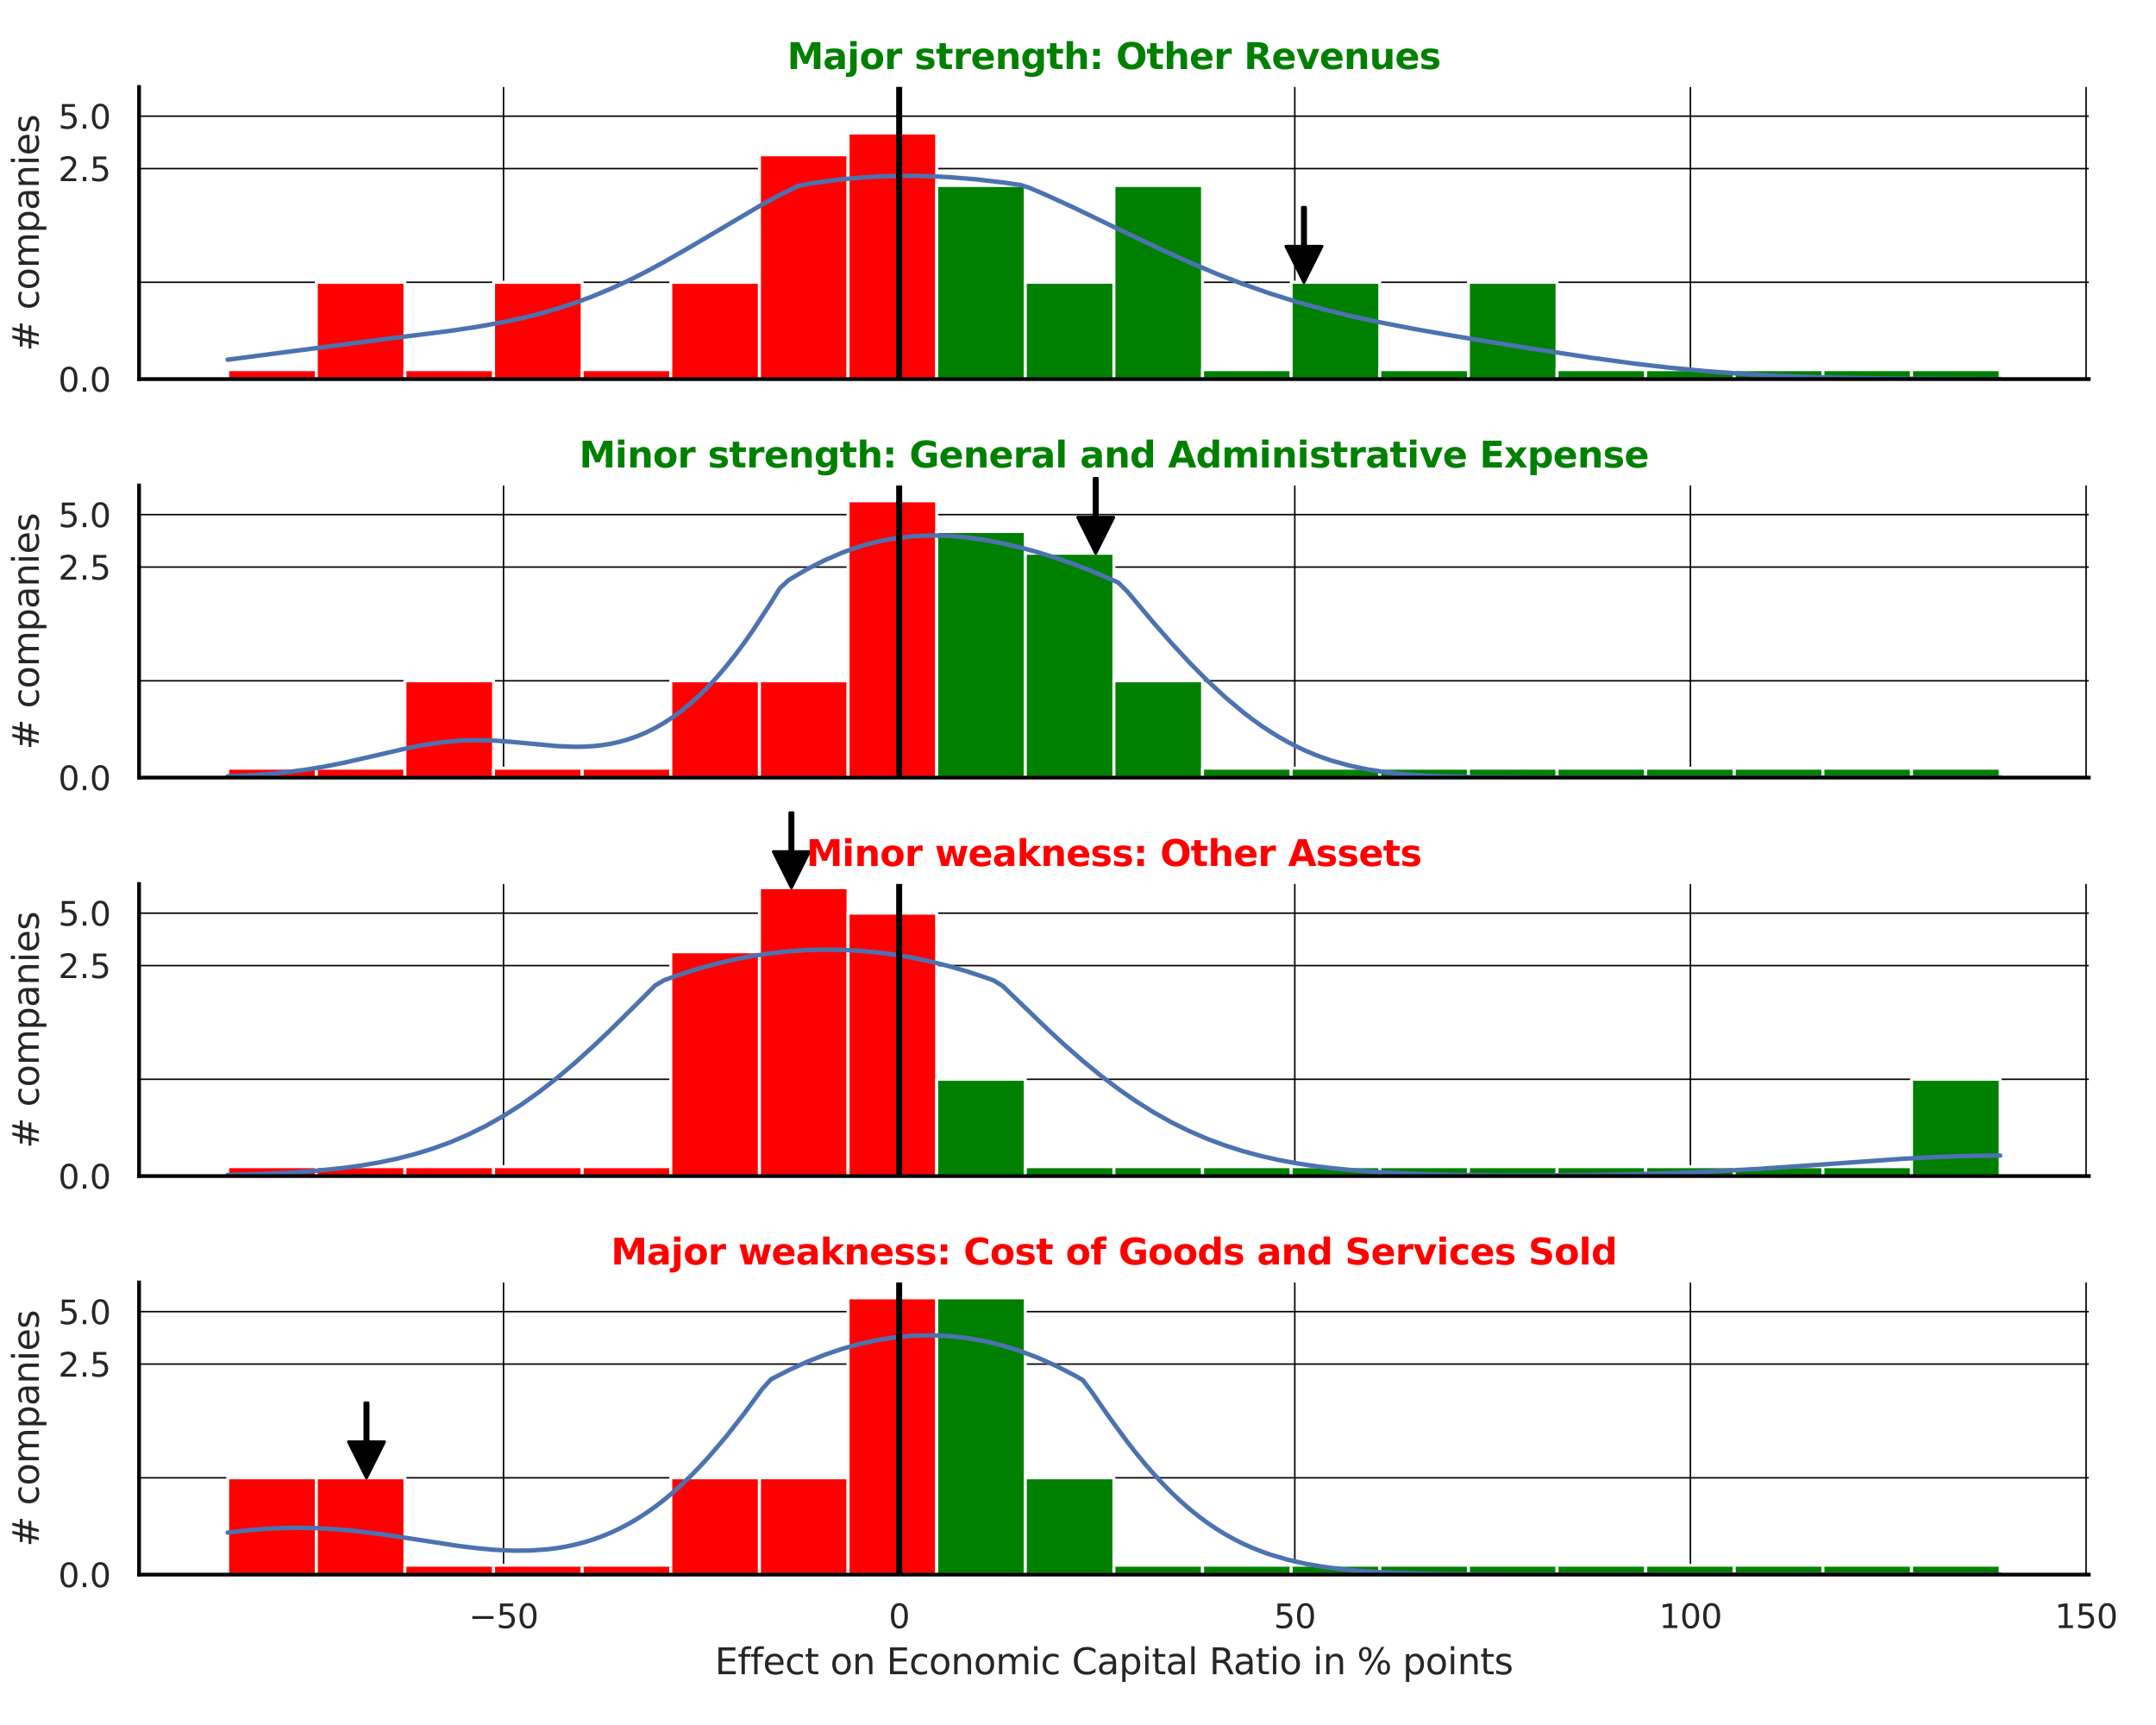 <?xml version="1.0" encoding="utf-8" standalone="no"?>
<!DOCTYPE svg PUBLIC "-//W3C//DTD SVG 1.1//EN"
  "http://www.w3.org/Graphics/SVG/1.1/DTD/svg11.dtd">
<svg xmlns:xlink="http://www.w3.org/1999/xlink" width="720pt" height="576pt" viewBox="0 0 720 576" xmlns="http://www.w3.org/2000/svg" version="1.1">
 <defs>
  <style type="text/css">*{stroke-linejoin: round; stroke-linecap: butt}</style>
 </defs>
 <g id="figure_1">
  <g id="patch_1">
   <path d="M 0 576 
L 720 576 
L 720 0 
L 0 0 
z
" style="fill: #ffffff"/>
  </g>
  <g id="axes_1">
   <g id="patch_2">
    <path d="M 46.44 126.585 
L 697.55 126.585 
L 697.55 29.04 
L 46.44 29.04 
z
" style="fill: #ffffff"/>
   </g>
   <g id="matplotlib.axis_1">
    <g id="xtick_1">
     <g id="line2d_1">
      <path d="M 168.156 126.585 
L 168.156 29.04 
" clip-path="url(#p58af69d9c0)" style="fill: none; stroke: #000000; stroke-width: 0.5; stroke-linecap: round"/>
     </g>
    </g>
    <g id="xtick_2">
     <g id="line2d_2">
      <path d="M 300.279 126.585 
L 300.279 29.04 
" clip-path="url(#p58af69d9c0)" style="fill: none; stroke: #000000; stroke-width: 0.5; stroke-linecap: round"/>
     </g>
    </g>
    <g id="xtick_3">
     <g id="line2d_3">
      <path d="M 432.401 126.585 
L 432.401 29.04 
" clip-path="url(#p58af69d9c0)" style="fill: none; stroke: #000000; stroke-width: 0.5; stroke-linecap: round"/>
     </g>
    </g>
    <g id="xtick_4">
     <g id="line2d_4">
      <path d="M 564.523 126.585 
L 564.523 29.04 
" clip-path="url(#p58af69d9c0)" style="fill: none; stroke: #000000; stroke-width: 0.5; stroke-linecap: round"/>
     </g>
    </g>
    <g id="xtick_5">
     <g id="line2d_5">
      <path d="M 696.646 126.585 
L 696.646 29.04 
" clip-path="url(#p58af69d9c0)" style="fill: none; stroke: #000000; stroke-width: 0.5; stroke-linecap: round"/>
     </g>
    </g>
   </g>
   <g id="matplotlib.axis_2">
    <g id="ytick_1">
     <g id="line2d_6">
      <path d="M 46.44 126.585 
L 697.55 126.585 
" clip-path="url(#p58af69d9c0)" style="fill: none; stroke: #000000; stroke-width: 0.5; stroke-linecap: round"/>
     </g>
     <g id="text_1">
      <!-- 0.0 -->
      <g style="fill: #262626" transform="translate(19.447 130.764) scale(0.11 -0.11)">
       <defs>
        <path id="DejaVuSans-30" d="M 2034 4250 
Q 1547 4250 1301 3770 
Q 1056 3291 1056 2328 
Q 1056 1369 1301 889 
Q 1547 409 2034 409 
Q 2525 409 2770 889 
Q 3016 1369 3016 2328 
Q 3016 3291 2770 3770 
Q 2525 4250 2034 4250 
z
M 2034 4750 
Q 2819 4750 3233 4129 
Q 3647 3509 3647 2328 
Q 3647 1150 3233 529 
Q 2819 -91 2034 -91 
Q 1250 -91 836 529 
Q 422 1150 422 2328 
Q 422 3509 836 4129 
Q 1250 4750 2034 4750 
z
" transform="scale(0.016)"/>
        <path id="DejaVuSans-2e" d="M 684 794 
L 1344 794 
L 1344 0 
L 684 0 
L 684 794 
z
" transform="scale(0.016)"/>
       </defs>
       <use xlink:href="#DejaVuSans-30"/>
       <use xlink:href="#DejaVuSans-2e" transform="translate(63.623 0)"/>
       <use xlink:href="#DejaVuSans-30" transform="translate(95.41 0)"/>
      </g>
     </g>
    </g>
    <g id="ytick_2">
     <g id="line2d_7">
      <path d="M 46.44 56.292 
L 697.55 56.292 
" clip-path="url(#p58af69d9c0)" style="fill: none; stroke: #000000; stroke-width: 0.5; stroke-linecap: round"/>
     </g>
     <g id="text_2">
      <!-- 2.5 -->
      <g style="fill: #262626" transform="translate(19.447 60.471) scale(0.11 -0.11)">
       <defs>
        <path id="DejaVuSans-32" d="M 1228 531 
L 3431 531 
L 3431 0 
L 469 0 
L 469 531 
Q 828 903 1448 1529 
Q 2069 2156 2228 2338 
Q 2531 2678 2651 2914 
Q 2772 3150 2772 3378 
Q 2772 3750 2511 3984 
Q 2250 4219 1831 4219 
Q 1534 4219 1204 4116 
Q 875 4013 500 3803 
L 500 4441 
Q 881 4594 1212 4672 
Q 1544 4750 1819 4750 
Q 2544 4750 2975 4387 
Q 3406 4025 3406 3419 
Q 3406 3131 3298 2873 
Q 3191 2616 2906 2266 
Q 2828 2175 2409 1742 
Q 1991 1309 1228 531 
z
" transform="scale(0.016)"/>
        <path id="DejaVuSans-35" d="M 691 4666 
L 3169 4666 
L 3169 4134 
L 1269 4134 
L 1269 2991 
Q 1406 3038 1543 3061 
Q 1681 3084 1819 3084 
Q 2600 3084 3056 2656 
Q 3513 2228 3513 1497 
Q 3513 744 3044 326 
Q 2575 -91 1722 -91 
Q 1428 -91 1123 -41 
Q 819 9 494 109 
L 494 744 
Q 775 591 1075 516 
Q 1375 441 1709 441 
Q 2250 441 2565 725 
Q 2881 1009 2881 1497 
Q 2881 1984 2565 2268 
Q 2250 2553 1709 2553 
Q 1456 2553 1204 2497 
Q 953 2441 691 2322 
L 691 4666 
z
" transform="scale(0.016)"/>
       </defs>
       <use xlink:href="#DejaVuSans-32"/>
       <use xlink:href="#DejaVuSans-2e" transform="translate(63.623 0)"/>
       <use xlink:href="#DejaVuSans-35" transform="translate(95.41 0)"/>
      </g>
     </g>
    </g>
    <g id="ytick_3">
     <g id="line2d_8">
      <path d="M 46.44 38.776 
L 697.55 38.776 
" clip-path="url(#p58af69d9c0)" style="fill: none; stroke: #000000; stroke-width: 0.5; stroke-linecap: round"/>
     </g>
     <g id="text_3">
      <!-- 5.0 -->
      <g style="fill: #262626" transform="translate(19.447 42.955) scale(0.11 -0.11)">
       <use xlink:href="#DejaVuSans-35"/>
       <use xlink:href="#DejaVuSans-2e" transform="translate(63.623 0)"/>
       <use xlink:href="#DejaVuSans-30" transform="translate(95.41 0)"/>
      </g>
     </g>
    </g>
    <g id="ytick_4">
     <g id="line2d_9">
      <path d="M 46.44 94.258 
L 697.55 94.258 
" clip-path="url(#p58af69d9c0)" style="fill: none; stroke: #000000; stroke-width: 0.5; stroke-linecap: round"/>
     </g>
    </g>
    <g id="text_4">
     <!-- # companies -->
     <g style="fill: #262626" transform="translate(12.951 117.335) rotate(-90) scale(0.12 -0.12)">
      <defs>
       <path id="DejaVuSans-23" d="M 3272 2816 
L 2363 2816 
L 2100 1772 
L 3016 1772 
L 3272 2816 
z
M 2803 4594 
L 2478 3297 
L 3391 3297 
L 3719 4594 
L 4219 4594 
L 3897 3297 
L 4872 3297 
L 4872 2816 
L 3775 2816 
L 3519 1772 
L 4513 1772 
L 4513 1294 
L 3397 1294 
L 3072 0 
L 2572 0 
L 2894 1294 
L 1978 1294 
L 1656 0 
L 1153 0 
L 1478 1294 
L 494 1294 
L 494 1772 
L 1594 1772 
L 1856 2816 
L 850 2816 
L 850 3297 
L 1978 3297 
L 2297 4594 
L 2803 4594 
z
" transform="scale(0.016)"/>
       <path id="DejaVuSans-20" transform="scale(0.016)"/>
       <path id="DejaVuSans-63" d="M 3122 3366 
L 3122 2828 
Q 2878 2963 2633 3030 
Q 2388 3097 2138 3097 
Q 1578 3097 1268 2742 
Q 959 2388 959 1747 
Q 959 1106 1268 751 
Q 1578 397 2138 397 
Q 2388 397 2633 464 
Q 2878 531 3122 666 
L 3122 134 
Q 2881 22 2623 -34 
Q 2366 -91 2075 -91 
Q 1284 -91 818 406 
Q 353 903 353 1747 
Q 353 2603 823 3093 
Q 1294 3584 2113 3584 
Q 2378 3584 2631 3529 
Q 2884 3475 3122 3366 
z
" transform="scale(0.016)"/>
       <path id="DejaVuSans-6f" d="M 1959 3097 
Q 1497 3097 1228 2736 
Q 959 2375 959 1747 
Q 959 1119 1226 758 
Q 1494 397 1959 397 
Q 2419 397 2687 759 
Q 2956 1122 2956 1747 
Q 2956 2369 2687 2733 
Q 2419 3097 1959 3097 
z
M 1959 3584 
Q 2709 3584 3137 3096 
Q 3566 2609 3566 1747 
Q 3566 888 3137 398 
Q 2709 -91 1959 -91 
Q 1206 -91 779 398 
Q 353 888 353 1747 
Q 353 2609 779 3096 
Q 1206 3584 1959 3584 
z
" transform="scale(0.016)"/>
       <path id="DejaVuSans-6d" d="M 3328 2828 
Q 3544 3216 3844 3400 
Q 4144 3584 4550 3584 
Q 5097 3584 5394 3201 
Q 5691 2819 5691 2113 
L 5691 0 
L 5113 0 
L 5113 2094 
Q 5113 2597 4934 2840 
Q 4756 3084 4391 3084 
Q 3944 3084 3684 2787 
Q 3425 2491 3425 1978 
L 3425 0 
L 2847 0 
L 2847 2094 
Q 2847 2600 2669 2842 
Q 2491 3084 2119 3084 
Q 1678 3084 1418 2786 
Q 1159 2488 1159 1978 
L 1159 0 
L 581 0 
L 581 3500 
L 1159 3500 
L 1159 2956 
Q 1356 3278 1631 3431 
Q 1906 3584 2284 3584 
Q 2666 3584 2933 3390 
Q 3200 3197 3328 2828 
z
" transform="scale(0.016)"/>
       <path id="DejaVuSans-70" d="M 1159 525 
L 1159 -1331 
L 581 -1331 
L 581 3500 
L 1159 3500 
L 1159 2969 
Q 1341 3281 1617 3432 
Q 1894 3584 2278 3584 
Q 2916 3584 3314 3078 
Q 3713 2572 3713 1747 
Q 3713 922 3314 415 
Q 2916 -91 2278 -91 
Q 1894 -91 1617 61 
Q 1341 213 1159 525 
z
M 3116 1747 
Q 3116 2381 2855 2742 
Q 2594 3103 2138 3103 
Q 1681 3103 1420 2742 
Q 1159 2381 1159 1747 
Q 1159 1113 1420 752 
Q 1681 391 2138 391 
Q 2594 391 2855 752 
Q 3116 1113 3116 1747 
z
" transform="scale(0.016)"/>
       <path id="DejaVuSans-61" d="M 2194 1759 
Q 1497 1759 1228 1600 
Q 959 1441 959 1056 
Q 959 750 1161 570 
Q 1363 391 1709 391 
Q 2188 391 2477 730 
Q 2766 1069 2766 1631 
L 2766 1759 
L 2194 1759 
z
M 3341 1997 
L 3341 0 
L 2766 0 
L 2766 531 
Q 2569 213 2275 61 
Q 1981 -91 1556 -91 
Q 1019 -91 701 211 
Q 384 513 384 1019 
Q 384 1609 779 1909 
Q 1175 2209 1959 2209 
L 2766 2209 
L 2766 2266 
Q 2766 2663 2505 2880 
Q 2244 3097 1772 3097 
Q 1472 3097 1187 3025 
Q 903 2953 641 2809 
L 641 3341 
Q 956 3463 1253 3523 
Q 1550 3584 1831 3584 
Q 2591 3584 2966 3190 
Q 3341 2797 3341 1997 
z
" transform="scale(0.016)"/>
       <path id="DejaVuSans-6e" d="M 3513 2113 
L 3513 0 
L 2938 0 
L 2938 2094 
Q 2938 2591 2744 2837 
Q 2550 3084 2163 3084 
Q 1697 3084 1428 2787 
Q 1159 2491 1159 1978 
L 1159 0 
L 581 0 
L 581 3500 
L 1159 3500 
L 1159 2956 
Q 1366 3272 1645 3428 
Q 1925 3584 2291 3584 
Q 2894 3584 3203 3211 
Q 3513 2838 3513 2113 
z
" transform="scale(0.016)"/>
       <path id="DejaVuSans-69" d="M 603 3500 
L 1178 3500 
L 1178 0 
L 603 0 
L 603 3500 
z
M 603 4863 
L 1178 4863 
L 1178 4134 
L 603 4134 
L 603 4863 
z
" transform="scale(0.016)"/>
       <path id="DejaVuSans-65" d="M 3597 1894 
L 3597 1613 
L 953 1613 
Q 991 1019 1311 708 
Q 1631 397 2203 397 
Q 2534 397 2845 478 
Q 3156 559 3463 722 
L 3463 178 
Q 3153 47 2828 -22 
Q 2503 -91 2169 -91 
Q 1331 -91 842 396 
Q 353 884 353 1716 
Q 353 2575 817 3079 
Q 1281 3584 2069 3584 
Q 2775 3584 3186 3129 
Q 3597 2675 3597 1894 
z
M 3022 2063 
Q 3016 2534 2758 2815 
Q 2500 3097 2075 3097 
Q 1594 3097 1305 2825 
Q 1016 2553 972 2059 
L 3022 2063 
z
" transform="scale(0.016)"/>
       <path id="DejaVuSans-73" d="M 2834 3397 
L 2834 2853 
Q 2591 2978 2328 3040 
Q 2066 3103 1784 3103 
Q 1356 3103 1142 2972 
Q 928 2841 928 2578 
Q 928 2378 1081 2264 
Q 1234 2150 1697 2047 
L 1894 2003 
Q 2506 1872 2764 1633 
Q 3022 1394 3022 966 
Q 3022 478 2636 193 
Q 2250 -91 1575 -91 
Q 1294 -91 989 -36 
Q 684 19 347 128 
L 347 722 
Q 666 556 975 473 
Q 1284 391 1588 391 
Q 1994 391 2212 530 
Q 2431 669 2431 922 
Q 2431 1156 2273 1281 
Q 2116 1406 1581 1522 
L 1381 1569 
Q 847 1681 609 1914 
Q 372 2147 372 2553 
Q 372 3047 722 3315 
Q 1072 3584 1716 3584 
Q 2034 3584 2315 3537 
Q 2597 3491 2834 3397 
z
" transform="scale(0.016)"/>
      </defs>
      <use xlink:href="#DejaVuSans-23"/>
      <use xlink:href="#DejaVuSans-20" transform="translate(83.789 0)"/>
      <use xlink:href="#DejaVuSans-63" transform="translate(115.576 0)"/>
      <use xlink:href="#DejaVuSans-6f" transform="translate(170.557 0)"/>
      <use xlink:href="#DejaVuSans-6d" transform="translate(231.738 0)"/>
      <use xlink:href="#DejaVuSans-70" transform="translate(329.15 0)"/>
      <use xlink:href="#DejaVuSans-61" transform="translate(392.627 0)"/>
      <use xlink:href="#DejaVuSans-6e" transform="translate(453.906 0)"/>
      <use xlink:href="#DejaVuSans-69" transform="translate(517.285 0)"/>
      <use xlink:href="#DejaVuSans-65" transform="translate(545.068 0)"/>
      <use xlink:href="#DejaVuSans-73" transform="translate(606.592 0)"/>
     </g>
    </g>
   </g>
   <g id="patch_3">
    <path d="M 76.036 126.585 
L 105.632 126.585 
L 105.632 123.44 
L 76.036 123.44 
z
" clip-path="url(#p58af69d9c0)" style="fill: #ff0000; stroke: #ffffff; stroke-linejoin: miter"/>
   </g>
   <g id="patch_4">
    <path d="M 105.632 126.585 
L 135.228 126.585 
L 135.228 94.258 
L 105.632 94.258 
z
" clip-path="url(#p58af69d9c0)" style="fill: #ff0000; stroke: #ffffff; stroke-linejoin: miter"/>
   </g>
   <g id="patch_5">
    <path d="M 135.228 126.585 
L 164.824 126.585 
L 164.824 123.44 
L 135.228 123.44 
z
" clip-path="url(#p58af69d9c0)" style="fill: #ff0000; stroke: #ffffff; stroke-linejoin: miter"/>
   </g>
   <g id="patch_6">
    <path d="M 164.824 126.585 
L 194.42 126.585 
L 194.42 94.258 
L 164.824 94.258 
z
" clip-path="url(#p58af69d9c0)" style="fill: #ff0000; stroke: #ffffff; stroke-linejoin: miter"/>
   </g>
   <g id="patch_7">
    <path d="M 194.42 126.585 
L 224.015 126.585 
L 224.015 123.44 
L 194.42 123.44 
z
" clip-path="url(#p58af69d9c0)" style="fill: #ff0000; stroke: #ffffff; stroke-linejoin: miter"/>
   </g>
   <g id="patch_8">
    <path d="M 224.015 126.585 
L 253.611 126.585 
L 253.611 94.258 
L 224.015 94.258 
z
" clip-path="url(#p58af69d9c0)" style="fill: #ff0000; stroke: #ffffff; stroke-linejoin: miter"/>
   </g>
   <g id="patch_9">
    <path d="M 253.611 126.585 
L 283.207 126.585 
L 283.207 51.685 
L 253.611 51.685 
z
" clip-path="url(#p58af69d9c0)" style="fill: #ff0000; stroke: #ffffff; stroke-linejoin: miter"/>
   </g>
   <g id="patch_10">
    <path d="M 283.207 126.585 
L 312.803 126.585 
L 312.803 44.415 
L 283.207 44.415 
z
" clip-path="url(#p58af69d9c0)" style="fill: #ff0000; stroke: #ffffff; stroke-linejoin: miter"/>
   </g>
   <g id="patch_11">
    <path d="M 312.803 126.585 
L 342.399 126.585 
L 342.399 61.931 
L 312.803 61.931 
z
" clip-path="url(#p58af69d9c0)" style="fill: #008000; stroke: #ffffff; stroke-linejoin: miter"/>
   </g>
   <g id="patch_12">
    <path d="M 342.399 126.585 
L 371.995 126.585 
L 371.995 94.258 
L 342.399 94.258 
z
" clip-path="url(#p58af69d9c0)" style="fill: #008000; stroke: #ffffff; stroke-linejoin: miter"/>
   </g>
   <g id="patch_13">
    <path d="M 371.995 126.585 
L 401.591 126.585 
L 401.591 61.931 
L 371.995 61.931 
z
" clip-path="url(#p58af69d9c0)" style="fill: #008000; stroke: #ffffff; stroke-linejoin: miter"/>
   </g>
   <g id="patch_14">
    <path d="M 401.591 126.585 
L 431.187 126.585 
L 431.187 123.44 
L 401.591 123.44 
z
" clip-path="url(#p58af69d9c0)" style="fill: #008000; stroke: #ffffff; stroke-linejoin: miter"/>
   </g>
   <g id="patch_15">
    <path d="M 431.187 126.585 
L 460.783 126.585 
L 460.783 94.258 
L 431.187 94.258 
z
" clip-path="url(#p58af69d9c0)" style="fill: #008000; stroke: #ffffff; stroke-linejoin: miter"/>
   </g>
   <g id="patch_16">
    <path d="M 460.783 126.585 
L 490.379 126.585 
L 490.379 123.44 
L 460.783 123.44 
z
" clip-path="url(#p58af69d9c0)" style="fill: #008000; stroke: #ffffff; stroke-linejoin: miter"/>
   </g>
   <g id="patch_17">
    <path d="M 490.379 126.585 
L 519.975 126.585 
L 519.975 94.258 
L 490.379 94.258 
z
" clip-path="url(#p58af69d9c0)" style="fill: #008000; stroke: #ffffff; stroke-linejoin: miter"/>
   </g>
   <g id="patch_18">
    <path d="M 519.975 126.585 
L 549.571 126.585 
L 549.571 123.44 
L 519.975 123.44 
z
" clip-path="url(#p58af69d9c0)" style="fill: #008000; stroke: #ffffff; stroke-linejoin: miter"/>
   </g>
   <g id="patch_19">
    <path d="M 549.571 126.585 
L 579.166 126.585 
L 579.166 123.44 
L 549.571 123.44 
z
" clip-path="url(#p58af69d9c0)" style="fill: #008000; stroke: #ffffff; stroke-linejoin: miter"/>
   </g>
   <g id="patch_20">
    <path d="M 579.166 126.585 
L 608.762 126.585 
L 608.762 123.44 
L 579.166 123.44 
z
" clip-path="url(#p58af69d9c0)" style="fill: #008000; stroke: #ffffff; stroke-linejoin: miter"/>
   </g>
   <g id="patch_21">
    <path d="M 608.762 126.585 
L 638.358 126.585 
L 638.358 123.44 
L 608.762 123.44 
z
" clip-path="url(#p58af69d9c0)" style="fill: #008000; stroke: #ffffff; stroke-linejoin: miter"/>
   </g>
   <g id="patch_22">
    <path d="M 638.358 126.585 
L 667.954 126.585 
L 667.954 123.44 
L 638.358 123.44 
z
" clip-path="url(#p58af69d9c0)" style="fill: #008000; stroke: #ffffff; stroke-linejoin: miter"/>
   </g>
   <g id="line2d_10">
    <path d="M 76.036 120.1 
L 129.576 113.098 
L 150.398 110.472 
L 159.321 109.133 
L 168.244 107.525 
L 174.193 106.249 
L 180.142 104.775 
L 186.091 103.074 
L 192.04 101.125 
L 197.989 98.911 
L 203.938 96.429 
L 209.887 93.682 
L 215.836 90.688 
L 221.785 87.477 
L 230.708 82.347 
L 254.504 68.292 
L 260.453 65.086 
L 266.402 62.151 
L 269.376 61.495 
L 275.325 60.587 
L 281.274 59.859 
L 287.223 59.312 
L 293.172 58.943 
L 299.121 58.748 
L 305.07 58.722 
L 311.019 58.86 
L 316.967 59.155 
L 325.891 59.876 
L 334.814 60.911 
L 340.763 61.762 
L 343.738 62.699 
L 349.687 65.247 
L 358.61 69.338 
L 373.482 76.502 
L 388.355 83.591 
L 397.278 87.617 
L 406.201 91.384 
L 415.125 94.846 
L 424.048 97.979 
L 432.972 100.777 
L 441.895 103.257 
L 450.818 105.452 
L 459.742 107.406 
L 471.64 109.728 
L 486.512 112.341 
L 510.308 116.229 
L 531.129 119.411 
L 546.001 121.431 
L 557.899 122.813 
L 569.797 123.947 
L 581.695 124.826 
L 593.593 125.469 
L 605.49 125.912 
L 620.363 126.252 
L 641.184 126.477 
L 667.954 126.565 
L 667.954 126.565 
" clip-path="url(#p58af69d9c0)" style="fill: none; stroke: #4c72b0; stroke-width: 1.5; stroke-linecap: round"/>
   </g>
   <g id="line2d_11">
    <path d="M 300.279 126.585 
L 300.279 29.04 
" clip-path="url(#p58af69d9c0)" style="fill: none; stroke: #000000; stroke-width: 2; stroke-linecap: round"/>
   </g>
   <g id="patch_23">
    <path d="M 46.44 126.585 
L 46.44 29.04 
" style="fill: none; stroke: #000000; stroke-width: 1.25; stroke-linejoin: miter; stroke-linecap: square"/>
   </g>
   <g id="patch_24">
    <path d="M 46.44 126.585 
L 697.55 126.585 
" style="fill: none; stroke: #000000; stroke-width: 1.25; stroke-linejoin: miter; stroke-linecap: square"/>
   </g>
   <g id="patch_25">
    <path d="M 435.959 69.258 
Q 435.959 75.757 435.959 82.256 
L 441.459 82.256 
Q 438.459 88.257 435.459 94.258 
Q 432.459 88.257 429.459 82.256 
L 434.959 82.256 
Q 434.959 75.757 434.959 69.258 
L 435.959 69.258 
z
" style="stroke: #000000; stroke-linecap: round"/>
   </g>
   <g id="text_5">
    <!-- Major strength: Other Revenues -->
    <g style="fill: #008000" transform="translate(262.878 23.04) scale(0.12 -0.12)">
     <defs>
      <path id="DejaVuSans-Bold-4d" d="M 588 4666 
L 2119 4666 
L 3181 2169 
L 4250 4666 
L 5778 4666 
L 5778 0 
L 4641 0 
L 4641 3413 
L 3566 897 
L 2803 897 
L 1728 3413 
L 1728 0 
L 588 0 
L 588 4666 
z
" transform="scale(0.016)"/>
      <path id="DejaVuSans-Bold-61" d="M 2106 1575 
Q 1756 1575 1579 1456 
Q 1403 1338 1403 1106 
Q 1403 894 1545 773 
Q 1688 653 1941 653 
Q 2256 653 2472 879 
Q 2688 1106 2688 1447 
L 2688 1575 
L 2106 1575 
z
M 3816 1997 
L 3816 0 
L 2688 0 
L 2688 519 
Q 2463 200 2181 54 
Q 1900 -91 1497 -91 
Q 953 -91 614 226 
Q 275 544 275 1050 
Q 275 1666 698 1953 
Q 1122 2241 2028 2241 
L 2688 2241 
L 2688 2328 
Q 2688 2594 2478 2717 
Q 2269 2841 1825 2841 
Q 1466 2841 1156 2769 
Q 847 2697 581 2553 
L 581 3406 
Q 941 3494 1303 3539 
Q 1666 3584 2028 3584 
Q 2975 3584 3395 3211 
Q 3816 2838 3816 1997 
z
" transform="scale(0.016)"/>
      <path id="DejaVuSans-Bold-6a" d="M 538 3500 
L 1656 3500 
L 1656 63 
Q 1656 -641 1318 -1011 
Q 981 -1381 341 -1381 
L -213 -1381 
L -213 -647 
L -19 -647 
Q 300 -647 419 -503 
Q 538 -359 538 63 
L 538 3500 
z
M 538 4863 
L 1656 4863 
L 1656 3950 
L 538 3950 
L 538 4863 
z
" transform="scale(0.016)"/>
      <path id="DejaVuSans-Bold-6f" d="M 2203 2784 
Q 1831 2784 1636 2517 
Q 1441 2250 1441 1747 
Q 1441 1244 1636 976 
Q 1831 709 2203 709 
Q 2569 709 2762 976 
Q 2956 1244 2956 1747 
Q 2956 2250 2762 2517 
Q 2569 2784 2203 2784 
z
M 2203 3584 
Q 3106 3584 3614 3096 
Q 4122 2609 4122 1747 
Q 4122 884 3614 396 
Q 3106 -91 2203 -91 
Q 1297 -91 786 396 
Q 275 884 275 1747 
Q 275 2609 786 3096 
Q 1297 3584 2203 3584 
z
" transform="scale(0.016)"/>
      <path id="DejaVuSans-Bold-72" d="M 3138 2547 
Q 2991 2616 2845 2648 
Q 2700 2681 2553 2681 
Q 2122 2681 1889 2404 
Q 1656 2128 1656 1613 
L 1656 0 
L 538 0 
L 538 3500 
L 1656 3500 
L 1656 2925 
Q 1872 3269 2151 3426 
Q 2431 3584 2822 3584 
Q 2878 3584 2943 3579 
Q 3009 3575 3134 3559 
L 3138 2547 
z
" transform="scale(0.016)"/>
      <path id="DejaVuSans-Bold-20" transform="scale(0.016)"/>
      <path id="DejaVuSans-Bold-73" d="M 3272 3391 
L 3272 2541 
Q 2913 2691 2578 2766 
Q 2244 2841 1947 2841 
Q 1628 2841 1473 2761 
Q 1319 2681 1319 2516 
Q 1319 2381 1436 2309 
Q 1553 2238 1856 2203 
L 2053 2175 
Q 2913 2066 3209 1816 
Q 3506 1566 3506 1031 
Q 3506 472 3093 190 
Q 2681 -91 1863 -91 
Q 1516 -91 1145 -36 
Q 775 19 384 128 
L 384 978 
Q 719 816 1070 734 
Q 1422 653 1784 653 
Q 2113 653 2278 743 
Q 2444 834 2444 1013 
Q 2444 1163 2330 1236 
Q 2216 1309 1875 1350 
L 1678 1375 
Q 931 1469 631 1722 
Q 331 1975 331 2491 
Q 331 3047 712 3315 
Q 1094 3584 1881 3584 
Q 2191 3584 2531 3537 
Q 2872 3491 3272 3391 
z
" transform="scale(0.016)"/>
      <path id="DejaVuSans-Bold-74" d="M 1759 4494 
L 1759 3500 
L 2913 3500 
L 2913 2700 
L 1759 2700 
L 1759 1216 
Q 1759 972 1856 886 
Q 1953 800 2241 800 
L 2816 800 
L 2816 0 
L 1856 0 
Q 1194 0 917 276 
Q 641 553 641 1216 
L 641 2700 
L 84 2700 
L 84 3500 
L 641 3500 
L 641 4494 
L 1759 4494 
z
" transform="scale(0.016)"/>
      <path id="DejaVuSans-Bold-65" d="M 4031 1759 
L 4031 1441 
L 1416 1441 
Q 1456 1047 1700 850 
Q 1944 653 2381 653 
Q 2734 653 3104 758 
Q 3475 863 3866 1075 
L 3866 213 
Q 3469 63 3072 -14 
Q 2675 -91 2278 -91 
Q 1328 -91 801 392 
Q 275 875 275 1747 
Q 275 2603 792 3093 
Q 1309 3584 2216 3584 
Q 3041 3584 3536 3087 
Q 4031 2591 4031 1759 
z
M 2881 2131 
Q 2881 2450 2695 2645 
Q 2509 2841 2209 2841 
Q 1884 2841 1681 2658 
Q 1478 2475 1428 2131 
L 2881 2131 
z
" transform="scale(0.016)"/>
      <path id="DejaVuSans-Bold-6e" d="M 4056 2131 
L 4056 0 
L 2931 0 
L 2931 347 
L 2931 1631 
Q 2931 2084 2911 2256 
Q 2891 2428 2841 2509 
Q 2775 2619 2662 2680 
Q 2550 2741 2406 2741 
Q 2056 2741 1856 2470 
Q 1656 2200 1656 1722 
L 1656 0 
L 538 0 
L 538 3500 
L 1656 3500 
L 1656 2988 
Q 1909 3294 2193 3439 
Q 2478 3584 2822 3584 
Q 3428 3584 3742 3212 
Q 4056 2841 4056 2131 
z
" transform="scale(0.016)"/>
      <path id="DejaVuSans-Bold-67" d="M 2919 594 
Q 2688 288 2409 144 
Q 2131 0 1766 0 
Q 1125 0 706 504 
Q 288 1009 288 1791 
Q 288 2575 706 3076 
Q 1125 3578 1766 3578 
Q 2131 3578 2409 3434 
Q 2688 3291 2919 2981 
L 2919 3500 
L 4044 3500 
L 4044 353 
Q 4044 -491 3511 -936 
Q 2978 -1381 1966 -1381 
Q 1638 -1381 1331 -1331 
Q 1025 -1281 716 -1178 
L 716 -306 
Q 1009 -475 1290 -558 
Q 1572 -641 1856 -641 
Q 2406 -641 2662 -400 
Q 2919 -159 2919 353 
L 2919 594 
z
M 2181 2772 
Q 1834 2772 1640 2515 
Q 1447 2259 1447 1791 
Q 1447 1309 1634 1061 
Q 1822 813 2181 813 
Q 2531 813 2725 1069 
Q 2919 1325 2919 1791 
Q 2919 2259 2725 2515 
Q 2531 2772 2181 2772 
z
" transform="scale(0.016)"/>
      <path id="DejaVuSans-Bold-68" d="M 4056 2131 
L 4056 0 
L 2931 0 
L 2931 347 
L 2931 1625 
Q 2931 2084 2911 2256 
Q 2891 2428 2841 2509 
Q 2775 2619 2662 2680 
Q 2550 2741 2406 2741 
Q 2056 2741 1856 2470 
Q 1656 2200 1656 1722 
L 1656 0 
L 538 0 
L 538 4863 
L 1656 4863 
L 1656 2988 
Q 1909 3294 2193 3439 
Q 2478 3584 2822 3584 
Q 3428 3584 3742 3212 
Q 4056 2841 4056 2131 
z
" transform="scale(0.016)"/>
      <path id="DejaVuSans-Bold-3a" d="M 716 3500 
L 1844 3500 
L 1844 2291 
L 716 2291 
L 716 3500 
z
M 716 1209 
L 1844 1209 
L 1844 0 
L 716 0 
L 716 1209 
z
" transform="scale(0.016)"/>
      <path id="DejaVuSans-Bold-4f" d="M 2719 3878 
Q 2169 3878 1866 3472 
Q 1563 3066 1563 2328 
Q 1563 1594 1866 1187 
Q 2169 781 2719 781 
Q 3272 781 3575 1187 
Q 3878 1594 3878 2328 
Q 3878 3066 3575 3472 
Q 3272 3878 2719 3878 
z
M 2719 4750 
Q 3844 4750 4481 4106 
Q 5119 3463 5119 2328 
Q 5119 1197 4481 553 
Q 3844 -91 2719 -91 
Q 1597 -91 958 553 
Q 319 1197 319 2328 
Q 319 3463 958 4106 
Q 1597 4750 2719 4750 
z
" transform="scale(0.016)"/>
      <path id="DejaVuSans-Bold-52" d="M 2297 2597 
Q 2675 2597 2839 2737 
Q 3003 2878 3003 3200 
Q 3003 3519 2839 3656 
Q 2675 3794 2297 3794 
L 1791 3794 
L 1791 2597 
L 2297 2597 
z
M 1791 1766 
L 1791 0 
L 588 0 
L 588 4666 
L 2425 4666 
Q 3347 4666 3776 4356 
Q 4206 4047 4206 3378 
Q 4206 2916 3982 2619 
Q 3759 2322 3309 2181 
Q 3556 2125 3751 1926 
Q 3947 1728 4147 1325 
L 4800 0 
L 3519 0 
L 2950 1159 
Q 2778 1509 2601 1637 
Q 2425 1766 2131 1766 
L 1791 1766 
z
" transform="scale(0.016)"/>
      <path id="DejaVuSans-Bold-76" d="M 97 3500 
L 1216 3500 
L 2088 1081 
L 2956 3500 
L 4078 3500 
L 2700 0 
L 1472 0 
L 97 3500 
z
" transform="scale(0.016)"/>
      <path id="DejaVuSans-Bold-75" d="M 500 1363 
L 500 3500 
L 1625 3500 
L 1625 3150 
Q 1625 2866 1622 2436 
Q 1619 2006 1619 1863 
Q 1619 1441 1641 1255 
Q 1663 1069 1716 984 
Q 1784 875 1895 815 
Q 2006 756 2150 756 
Q 2500 756 2700 1025 
Q 2900 1294 2900 1772 
L 2900 3500 
L 4019 3500 
L 4019 0 
L 2900 0 
L 2900 506 
Q 2647 200 2364 54 
Q 2081 -91 1741 -91 
Q 1134 -91 817 281 
Q 500 653 500 1363 
z
" transform="scale(0.016)"/>
     </defs>
     <use xlink:href="#DejaVuSans-Bold-4d"/>
     <use xlink:href="#DejaVuSans-Bold-61" transform="translate(99.512 0)"/>
     <use xlink:href="#DejaVuSans-Bold-6a" transform="translate(166.992 0)"/>
     <use xlink:href="#DejaVuSans-Bold-6f" transform="translate(201.27 0)"/>
     <use xlink:href="#DejaVuSans-Bold-72" transform="translate(269.971 0)"/>
     <use xlink:href="#DejaVuSans-Bold-20" transform="translate(319.287 0)"/>
     <use xlink:href="#DejaVuSans-Bold-73" transform="translate(354.102 0)"/>
     <use xlink:href="#DejaVuSans-Bold-74" transform="translate(413.623 0)"/>
     <use xlink:href="#DejaVuSans-Bold-72" transform="translate(461.426 0)"/>
     <use xlink:href="#DejaVuSans-Bold-65" transform="translate(510.742 0)"/>
     <use xlink:href="#DejaVuSans-Bold-6e" transform="translate(578.564 0)"/>
     <use xlink:href="#DejaVuSans-Bold-67" transform="translate(649.756 0)"/>
     <use xlink:href="#DejaVuSans-Bold-74" transform="translate(721.338 0)"/>
     <use xlink:href="#DejaVuSans-Bold-68" transform="translate(769.141 0)"/>
     <use xlink:href="#DejaVuSans-Bold-3a" transform="translate(840.332 0)"/>
     <use xlink:href="#DejaVuSans-Bold-20" transform="translate(880.322 0)"/>
     <use xlink:href="#DejaVuSans-Bold-4f" transform="translate(915.137 0)"/>
     <use xlink:href="#DejaVuSans-Bold-74" transform="translate(1000.146 0)"/>
     <use xlink:href="#DejaVuSans-Bold-68" transform="translate(1047.949 0)"/>
     <use xlink:href="#DejaVuSans-Bold-65" transform="translate(1119.141 0)"/>
     <use xlink:href="#DejaVuSans-Bold-72" transform="translate(1186.963 0)"/>
     <use xlink:href="#DejaVuSans-Bold-20" transform="translate(1236.279 0)"/>
     <use xlink:href="#DejaVuSans-Bold-52" transform="translate(1271.094 0)"/>
     <use xlink:href="#DejaVuSans-Bold-65" transform="translate(1348.096 0)"/>
     <use xlink:href="#DejaVuSans-Bold-76" transform="translate(1415.918 0)"/>
     <use xlink:href="#DejaVuSans-Bold-65" transform="translate(1481.104 0)"/>
     <use xlink:href="#DejaVuSans-Bold-6e" transform="translate(1548.926 0)"/>
     <use xlink:href="#DejaVuSans-Bold-75" transform="translate(1620.117 0)"/>
     <use xlink:href="#DejaVuSans-Bold-65" transform="translate(1691.309 0)"/>
     <use xlink:href="#DejaVuSans-Bold-73" transform="translate(1759.131 0)"/>
    </g>
   </g>
  </g>
  <g id="axes_2">
   <g id="patch_26">
    <path d="M 46.44 259.65 
L 697.55 259.65 
L 697.55 162.105 
L 46.44 162.105 
z
" style="fill: #ffffff"/>
   </g>
   <g id="matplotlib.axis_3">
    <g id="xtick_6">
     <g id="line2d_12">
      <path d="M 168.156 259.65 
L 168.156 162.105 
" clip-path="url(#p075ed7ff1f)" style="fill: none; stroke: #000000; stroke-width: 0.5; stroke-linecap: round"/>
     </g>
    </g>
    <g id="xtick_7">
     <g id="line2d_13">
      <path d="M 300.279 259.65 
L 300.279 162.105 
" clip-path="url(#p075ed7ff1f)" style="fill: none; stroke: #000000; stroke-width: 0.5; stroke-linecap: round"/>
     </g>
    </g>
    <g id="xtick_8">
     <g id="line2d_14">
      <path d="M 432.401 259.65 
L 432.401 162.105 
" clip-path="url(#p075ed7ff1f)" style="fill: none; stroke: #000000; stroke-width: 0.5; stroke-linecap: round"/>
     </g>
    </g>
    <g id="xtick_9">
     <g id="line2d_15">
      <path d="M 564.523 259.65 
L 564.523 162.105 
" clip-path="url(#p075ed7ff1f)" style="fill: none; stroke: #000000; stroke-width: 0.5; stroke-linecap: round"/>
     </g>
    </g>
    <g id="xtick_10">
     <g id="line2d_16">
      <path d="M 696.646 259.65 
L 696.646 162.105 
" clip-path="url(#p075ed7ff1f)" style="fill: none; stroke: #000000; stroke-width: 0.5; stroke-linecap: round"/>
     </g>
    </g>
   </g>
   <g id="matplotlib.axis_4">
    <g id="ytick_5">
     <g id="line2d_17">
      <path d="M 46.44 259.65 
L 697.55 259.65 
" clip-path="url(#p075ed7ff1f)" style="fill: none; stroke: #000000; stroke-width: 0.5; stroke-linecap: round"/>
     </g>
     <g id="text_6">
      <!-- 0.0 -->
      <g style="fill: #262626" transform="translate(19.447 263.829) scale(0.11 -0.11)">
       <use xlink:href="#DejaVuSans-30"/>
       <use xlink:href="#DejaVuSans-2e" transform="translate(63.623 0)"/>
       <use xlink:href="#DejaVuSans-30" transform="translate(95.41 0)"/>
      </g>
     </g>
    </g>
    <g id="ytick_6">
     <g id="line2d_18">
      <path d="M 46.44 189.357 
L 697.55 189.357 
" clip-path="url(#p075ed7ff1f)" style="fill: none; stroke: #000000; stroke-width: 0.5; stroke-linecap: round"/>
     </g>
     <g id="text_7">
      <!-- 2.5 -->
      <g style="fill: #262626" transform="translate(19.447 193.536) scale(0.11 -0.11)">
       <use xlink:href="#DejaVuSans-32"/>
       <use xlink:href="#DejaVuSans-2e" transform="translate(63.623 0)"/>
       <use xlink:href="#DejaVuSans-35" transform="translate(95.41 0)"/>
      </g>
     </g>
    </g>
    <g id="ytick_7">
     <g id="line2d_19">
      <path d="M 46.44 171.841 
L 697.55 171.841 
" clip-path="url(#p075ed7ff1f)" style="fill: none; stroke: #000000; stroke-width: 0.5; stroke-linecap: round"/>
     </g>
     <g id="text_8">
      <!-- 5.0 -->
      <g style="fill: #262626" transform="translate(19.447 176.02) scale(0.11 -0.11)">
       <use xlink:href="#DejaVuSans-35"/>
       <use xlink:href="#DejaVuSans-2e" transform="translate(63.623 0)"/>
       <use xlink:href="#DejaVuSans-30" transform="translate(95.41 0)"/>
      </g>
     </g>
    </g>
    <g id="ytick_8">
     <g id="line2d_20">
      <path d="M 46.44 227.323 
L 697.55 227.323 
" clip-path="url(#p075ed7ff1f)" style="fill: none; stroke: #000000; stroke-width: 0.5; stroke-linecap: round"/>
     </g>
    </g>
    <g id="text_9">
     <!-- # companies -->
     <g style="fill: #262626" transform="translate(12.951 250.4) rotate(-90) scale(0.12 -0.12)">
      <use xlink:href="#DejaVuSans-23"/>
      <use xlink:href="#DejaVuSans-20" transform="translate(83.789 0)"/>
      <use xlink:href="#DejaVuSans-63" transform="translate(115.576 0)"/>
      <use xlink:href="#DejaVuSans-6f" transform="translate(170.557 0)"/>
      <use xlink:href="#DejaVuSans-6d" transform="translate(231.738 0)"/>
      <use xlink:href="#DejaVuSans-70" transform="translate(329.15 0)"/>
      <use xlink:href="#DejaVuSans-61" transform="translate(392.627 0)"/>
      <use xlink:href="#DejaVuSans-6e" transform="translate(453.906 0)"/>
      <use xlink:href="#DejaVuSans-69" transform="translate(517.285 0)"/>
      <use xlink:href="#DejaVuSans-65" transform="translate(545.068 0)"/>
      <use xlink:href="#DejaVuSans-73" transform="translate(606.592 0)"/>
     </g>
    </g>
   </g>
   <g id="patch_27">
    <path d="M 76.036 259.65 
L 105.632 259.65 
L 105.632 256.505 
L 76.036 256.505 
z
" clip-path="url(#p075ed7ff1f)" style="fill: #ff0000; stroke: #ffffff; stroke-linejoin: miter"/>
   </g>
   <g id="patch_28">
    <path d="M 105.632 259.65 
L 135.228 259.65 
L 135.228 256.505 
L 105.632 256.505 
z
" clip-path="url(#p075ed7ff1f)" style="fill: #ff0000; stroke: #ffffff; stroke-linejoin: miter"/>
   </g>
   <g id="patch_29">
    <path d="M 135.228 259.65 
L 164.824 259.65 
L 164.824 227.323 
L 135.228 227.323 
z
" clip-path="url(#p075ed7ff1f)" style="fill: #ff0000; stroke: #ffffff; stroke-linejoin: miter"/>
   </g>
   <g id="patch_30">
    <path d="M 164.824 259.65 
L 194.42 259.65 
L 194.42 256.505 
L 164.824 256.505 
z
" clip-path="url(#p075ed7ff1f)" style="fill: #ff0000; stroke: #ffffff; stroke-linejoin: miter"/>
   </g>
   <g id="patch_31">
    <path d="M 194.42 259.65 
L 224.015 259.65 
L 224.015 256.505 
L 194.42 256.505 
z
" clip-path="url(#p075ed7ff1f)" style="fill: #ff0000; stroke: #ffffff; stroke-linejoin: miter"/>
   </g>
   <g id="patch_32">
    <path d="M 224.015 259.65 
L 253.611 259.65 
L 253.611 227.323 
L 224.015 227.323 
z
" clip-path="url(#p075ed7ff1f)" style="fill: #ff0000; stroke: #ffffff; stroke-linejoin: miter"/>
   </g>
   <g id="patch_33">
    <path d="M 253.611 259.65 
L 283.207 259.65 
L 283.207 227.323 
L 253.611 227.323 
z
" clip-path="url(#p075ed7ff1f)" style="fill: #ff0000; stroke: #ffffff; stroke-linejoin: miter"/>
   </g>
   <g id="patch_34">
    <path d="M 283.207 259.65 
L 312.803 259.65 
L 312.803 167.233 
L 283.207 167.233 
z
" clip-path="url(#p075ed7ff1f)" style="fill: #ff0000; stroke: #ffffff; stroke-linejoin: miter"/>
   </g>
   <g id="patch_35">
    <path d="M 312.803 259.65 
L 342.399 259.65 
L 342.399 177.48 
L 312.803 177.48 
z
" clip-path="url(#p075ed7ff1f)" style="fill: #008000; stroke: #ffffff; stroke-linejoin: miter"/>
   </g>
   <g id="patch_36">
    <path d="M 342.399 259.65 
L 371.995 259.65 
L 371.995 184.75 
L 342.399 184.75 
z
" clip-path="url(#p075ed7ff1f)" style="fill: #008000; stroke: #ffffff; stroke-linejoin: miter"/>
   </g>
   <g id="patch_37">
    <path d="M 371.995 259.65 
L 401.591 259.65 
L 401.591 227.323 
L 371.995 227.323 
z
" clip-path="url(#p075ed7ff1f)" style="fill: #008000; stroke: #ffffff; stroke-linejoin: miter"/>
   </g>
   <g id="patch_38">
    <path d="M 401.591 259.65 
L 431.187 259.65 
L 431.187 256.505 
L 401.591 256.505 
z
" clip-path="url(#p075ed7ff1f)" style="fill: #008000; stroke: #ffffff; stroke-linejoin: miter"/>
   </g>
   <g id="patch_39">
    <path d="M 431.187 259.65 
L 460.783 259.65 
L 460.783 256.505 
L 431.187 256.505 
z
" clip-path="url(#p075ed7ff1f)" style="fill: #008000; stroke: #ffffff; stroke-linejoin: miter"/>
   </g>
   <g id="patch_40">
    <path d="M 460.783 259.65 
L 490.379 259.65 
L 490.379 256.505 
L 460.783 256.505 
z
" clip-path="url(#p075ed7ff1f)" style="fill: #008000; stroke: #ffffff; stroke-linejoin: miter"/>
   </g>
   <g id="patch_41">
    <path d="M 490.379 259.65 
L 519.975 259.65 
L 519.975 256.505 
L 490.379 256.505 
z
" clip-path="url(#p075ed7ff1f)" style="fill: #008000; stroke: #ffffff; stroke-linejoin: miter"/>
   </g>
   <g id="patch_42">
    <path d="M 519.975 259.65 
L 549.571 259.65 
L 549.571 256.505 
L 519.975 256.505 
z
" clip-path="url(#p075ed7ff1f)" style="fill: #008000; stroke: #ffffff; stroke-linejoin: miter"/>
   </g>
   <g id="patch_43">
    <path d="M 549.571 259.65 
L 579.166 259.65 
L 579.166 256.505 
L 549.571 256.505 
z
" clip-path="url(#p075ed7ff1f)" style="fill: #008000; stroke: #ffffff; stroke-linejoin: miter"/>
   </g>
   <g id="patch_44">
    <path d="M 579.166 259.65 
L 608.762 259.65 
L 608.762 256.505 
L 579.166 256.505 
z
" clip-path="url(#p075ed7ff1f)" style="fill: #008000; stroke: #ffffff; stroke-linejoin: miter"/>
   </g>
   <g id="patch_45">
    <path d="M 608.762 259.65 
L 638.358 259.65 
L 638.358 256.505 
L 608.762 256.505 
z
" clip-path="url(#p075ed7ff1f)" style="fill: #008000; stroke: #ffffff; stroke-linejoin: miter"/>
   </g>
   <g id="patch_46">
    <path d="M 638.358 259.65 
L 667.954 259.65 
L 667.954 256.505 
L 638.358 256.505 
z
" clip-path="url(#p075ed7ff1f)" style="fill: #008000; stroke: #ffffff; stroke-linejoin: miter"/>
   </g>
   <g id="line2d_21">
    <path d="M 76.036 259.215 
L 84.959 258.778 
L 90.908 258.325 
L 96.857 257.707 
L 102.806 256.902 
L 108.755 255.902 
L 114.704 254.718 
L 123.627 252.693 
L 135.525 249.94 
L 141.474 248.77 
L 147.423 247.873 
L 153.372 247.32 
L 159.321 247.139 
L 165.27 247.308 
L 171.219 247.748 
L 186.091 249.134 
L 192.04 249.362 
L 195.014 249.321 
L 197.989 249.15 
L 200.963 248.833 
L 203.938 248.354 
L 206.912 247.698 
L 209.887 246.852 
L 212.861 245.806 
L 215.836 244.549 
L 218.81 243.07 
L 221.785 241.362 
L 224.759 239.415 
L 227.734 237.223 
L 230.708 234.778 
L 233.682 232.074 
L 236.657 229.107 
L 239.631 225.875 
L 242.606 222.377 
L 245.58 218.619 
L 248.555 214.608 
L 251.529 210.358 
L 257.478 201.22 
L 260.453 196.39 
L 263.427 193.641 
L 269.376 190.15 
L 275.325 187.11 
L 281.274 184.541 
L 284.248 183.438 
L 287.223 182.455 
L 290.197 181.593 
L 293.172 180.851 
L 296.146 180.227 
L 299.121 179.72 
L 305.07 179.043 
L 311.019 178.796 
L 316.967 178.945 
L 322.916 179.456 
L 328.865 180.294 
L 334.814 181.422 
L 340.763 182.812 
L 346.712 184.441 
L 352.661 186.294 
L 358.61 188.368 
L 364.559 190.666 
L 370.508 193.202 
L 373.482 194.565 
L 376.457 197.503 
L 385.38 208.107 
L 391.329 214.867 
L 397.278 221.288 
L 403.227 227.295 
L 409.176 232.82 
L 415.125 237.809 
L 418.099 240.089 
L 421.074 242.222 
L 424.048 244.205 
L 427.023 246.039 
L 429.997 247.724 
L 432.972 249.262 
L 435.946 250.657 
L 438.92 251.913 
L 441.895 253.037 
L 444.869 254.036 
L 450.818 255.685 
L 456.767 256.928 
L 462.716 257.836 
L 468.665 258.478 
L 474.614 258.916 
L 483.537 259.307 
L 495.435 259.539 
L 516.257 259.639 
L 623.337 259.65 
L 667.954 259.65 
L 667.954 259.65 
" clip-path="url(#p075ed7ff1f)" style="fill: none; stroke: #4c72b0; stroke-width: 1.5; stroke-linecap: round"/>
   </g>
   <g id="line2d_22">
    <path d="M 300.279 259.65 
L 300.279 162.105 
" clip-path="url(#p075ed7ff1f)" style="fill: none; stroke: #000000; stroke-width: 2; stroke-linecap: round"/>
   </g>
   <g id="patch_47">
    <path d="M 46.44 259.65 
L 46.44 162.105 
" style="fill: none; stroke: #000000; stroke-width: 1.25; stroke-linejoin: miter; stroke-linecap: square"/>
   </g>
   <g id="patch_48">
    <path d="M 46.44 259.65 
L 697.55 259.65 
" style="fill: none; stroke: #000000; stroke-width: 1.25; stroke-linejoin: miter; stroke-linecap: square"/>
   </g>
   <g id="patch_49">
    <path d="M 366.415 159.75 
Q 366.415 166.249 366.415 172.747 
L 371.915 172.747 
Q 368.915 178.749 365.915 184.75 
Q 362.915 178.749 359.915 172.747 
L 365.415 172.747 
Q 365.415 166.249 365.415 159.75 
L 366.415 159.75 
z
" style="stroke: #000000; stroke-linecap: round"/>
   </g>
   <g id="text_10">
    <!-- Minor strength: General and Administrative Expense -->
    <g style="fill: #008000" transform="translate(193.413 156.105) scale(0.12 -0.12)">
     <defs>
      <path id="DejaVuSans-Bold-69" d="M 538 3500 
L 1656 3500 
L 1656 0 
L 538 0 
L 538 3500 
z
M 538 4863 
L 1656 4863 
L 1656 3950 
L 538 3950 
L 538 4863 
z
" transform="scale(0.016)"/>
      <path id="DejaVuSans-Bold-47" d="M 4781 347 
Q 4331 128 3847 18 
Q 3363 -91 2847 -91 
Q 1681 -91 1000 561 
Q 319 1213 319 2328 
Q 319 3456 1012 4103 
Q 1706 4750 2913 4750 
Q 3378 4750 3804 4662 
Q 4231 4575 4609 4403 
L 4609 3438 
Q 4219 3659 3833 3768 
Q 3447 3878 3059 3878 
Q 2341 3878 1952 3476 
Q 1563 3075 1563 2328 
Q 1563 1588 1938 1184 
Q 2313 781 3003 781 
Q 3191 781 3352 804 
Q 3513 828 3641 878 
L 3641 1784 
L 2906 1784 
L 2906 2591 
L 4781 2591 
L 4781 347 
z
" transform="scale(0.016)"/>
      <path id="DejaVuSans-Bold-6c" d="M 538 4863 
L 1656 4863 
L 1656 0 
L 538 0 
L 538 4863 
z
" transform="scale(0.016)"/>
      <path id="DejaVuSans-Bold-64" d="M 2919 2988 
L 2919 4863 
L 4044 4863 
L 4044 0 
L 2919 0 
L 2919 506 
Q 2688 197 2409 53 
Q 2131 -91 1766 -91 
Q 1119 -91 703 423 
Q 288 938 288 1747 
Q 288 2556 703 3070 
Q 1119 3584 1766 3584 
Q 2128 3584 2408 3439 
Q 2688 3294 2919 2988 
z
M 2181 722 
Q 2541 722 2730 984 
Q 2919 1247 2919 1747 
Q 2919 2247 2730 2509 
Q 2541 2772 2181 2772 
Q 1825 2772 1636 2509 
Q 1447 2247 1447 1747 
Q 1447 1247 1636 984 
Q 1825 722 2181 722 
z
" transform="scale(0.016)"/>
      <path id="DejaVuSans-Bold-41" d="M 3419 850 
L 1538 850 
L 1241 0 
L 31 0 
L 1759 4666 
L 3194 4666 
L 4922 0 
L 3713 0 
L 3419 850 
z
M 1838 1716 
L 3116 1716 
L 2478 3572 
L 1838 1716 
z
" transform="scale(0.016)"/>
      <path id="DejaVuSans-Bold-6d" d="M 3781 2919 
Q 3994 3244 4286 3414 
Q 4578 3584 4928 3584 
Q 5531 3584 5847 3212 
Q 6163 2841 6163 2131 
L 6163 0 
L 5038 0 
L 5038 1825 
Q 5041 1866 5042 1909 
Q 5044 1953 5044 2034 
Q 5044 2406 4934 2573 
Q 4825 2741 4581 2741 
Q 4263 2741 4089 2478 
Q 3916 2216 3909 1719 
L 3909 0 
L 2784 0 
L 2784 1825 
Q 2784 2406 2684 2573 
Q 2584 2741 2328 2741 
Q 2006 2741 1831 2477 
Q 1656 2213 1656 1722 
L 1656 0 
L 531 0 
L 531 3500 
L 1656 3500 
L 1656 2988 
Q 1863 3284 2130 3434 
Q 2397 3584 2719 3584 
Q 3081 3584 3359 3409 
Q 3638 3234 3781 2919 
z
" transform="scale(0.016)"/>
      <path id="DejaVuSans-Bold-45" d="M 588 4666 
L 3834 4666 
L 3834 3756 
L 1791 3756 
L 1791 2888 
L 3713 2888 
L 3713 1978 
L 1791 1978 
L 1791 909 
L 3903 909 
L 3903 0 
L 588 0 
L 588 4666 
z
" transform="scale(0.016)"/>
      <path id="DejaVuSans-Bold-78" d="M 1422 1791 
L 159 3500 
L 1344 3500 
L 2059 2463 
L 2784 3500 
L 3969 3500 
L 2706 1797 
L 4031 0 
L 2847 0 
L 2059 1106 
L 1281 0 
L 97 0 
L 1422 1791 
z
" transform="scale(0.016)"/>
      <path id="DejaVuSans-Bold-70" d="M 1656 506 
L 1656 -1331 
L 538 -1331 
L 538 3500 
L 1656 3500 
L 1656 2988 
Q 1888 3294 2169 3439 
Q 2450 3584 2816 3584 
Q 3463 3584 3878 3070 
Q 4294 2556 4294 1747 
Q 4294 938 3878 423 
Q 3463 -91 2816 -91 
Q 2450 -91 2169 54 
Q 1888 200 1656 506 
z
M 2400 2772 
Q 2041 2772 1848 2508 
Q 1656 2244 1656 1747 
Q 1656 1250 1848 986 
Q 2041 722 2400 722 
Q 2759 722 2948 984 
Q 3138 1247 3138 1747 
Q 3138 2247 2948 2509 
Q 2759 2772 2400 2772 
z
" transform="scale(0.016)"/>
     </defs>
     <use xlink:href="#DejaVuSans-Bold-4d"/>
     <use xlink:href="#DejaVuSans-Bold-69" transform="translate(99.512 0)"/>
     <use xlink:href="#DejaVuSans-Bold-6e" transform="translate(133.789 0)"/>
     <use xlink:href="#DejaVuSans-Bold-6f" transform="translate(204.98 0)"/>
     <use xlink:href="#DejaVuSans-Bold-72" transform="translate(273.682 0)"/>
     <use xlink:href="#DejaVuSans-Bold-20" transform="translate(322.998 0)"/>
     <use xlink:href="#DejaVuSans-Bold-73" transform="translate(357.812 0)"/>
     <use xlink:href="#DejaVuSans-Bold-74" transform="translate(417.334 0)"/>
     <use xlink:href="#DejaVuSans-Bold-72" transform="translate(465.137 0)"/>
     <use xlink:href="#DejaVuSans-Bold-65" transform="translate(514.453 0)"/>
     <use xlink:href="#DejaVuSans-Bold-6e" transform="translate(582.275 0)"/>
     <use xlink:href="#DejaVuSans-Bold-67" transform="translate(653.467 0)"/>
     <use xlink:href="#DejaVuSans-Bold-74" transform="translate(725.049 0)"/>
     <use xlink:href="#DejaVuSans-Bold-68" transform="translate(772.852 0)"/>
     <use xlink:href="#DejaVuSans-Bold-3a" transform="translate(844.043 0)"/>
     <use xlink:href="#DejaVuSans-Bold-20" transform="translate(884.033 0)"/>
     <use xlink:href="#DejaVuSans-Bold-47" transform="translate(918.848 0)"/>
     <use xlink:href="#DejaVuSans-Bold-65" transform="translate(1000.928 0)"/>
     <use xlink:href="#DejaVuSans-Bold-6e" transform="translate(1068.75 0)"/>
     <use xlink:href="#DejaVuSans-Bold-65" transform="translate(1139.941 0)"/>
     <use xlink:href="#DejaVuSans-Bold-72" transform="translate(1207.764 0)"/>
     <use xlink:href="#DejaVuSans-Bold-61" transform="translate(1257.08 0)"/>
     <use xlink:href="#DejaVuSans-Bold-6c" transform="translate(1324.561 0)"/>
     <use xlink:href="#DejaVuSans-Bold-20" transform="translate(1358.838 0)"/>
     <use xlink:href="#DejaVuSans-Bold-61" transform="translate(1393.652 0)"/>
     <use xlink:href="#DejaVuSans-Bold-6e" transform="translate(1461.133 0)"/>
     <use xlink:href="#DejaVuSans-Bold-64" transform="translate(1532.324 0)"/>
     <use xlink:href="#DejaVuSans-Bold-20" transform="translate(1603.906 0)"/>
     <use xlink:href="#DejaVuSans-Bold-41" transform="translate(1638.721 0)"/>
     <use xlink:href="#DejaVuSans-Bold-64" transform="translate(1716.113 0)"/>
     <use xlink:href="#DejaVuSans-Bold-6d" transform="translate(1787.695 0)"/>
     <use xlink:href="#DejaVuSans-Bold-69" transform="translate(1891.895 0)"/>
     <use xlink:href="#DejaVuSans-Bold-6e" transform="translate(1926.172 0)"/>
     <use xlink:href="#DejaVuSans-Bold-69" transform="translate(1997.363 0)"/>
     <use xlink:href="#DejaVuSans-Bold-73" transform="translate(2031.641 0)"/>
     <use xlink:href="#DejaVuSans-Bold-74" transform="translate(2091.162 0)"/>
     <use xlink:href="#DejaVuSans-Bold-72" transform="translate(2138.965 0)"/>
     <use xlink:href="#DejaVuSans-Bold-61" transform="translate(2188.281 0)"/>
     <use xlink:href="#DejaVuSans-Bold-74" transform="translate(2255.762 0)"/>
     <use xlink:href="#DejaVuSans-Bold-69" transform="translate(2303.564 0)"/>
     <use xlink:href="#DejaVuSans-Bold-76" transform="translate(2337.842 0)"/>
     <use xlink:href="#DejaVuSans-Bold-65" transform="translate(2403.027 0)"/>
     <use xlink:href="#DejaVuSans-Bold-20" transform="translate(2470.85 0)"/>
     <use xlink:href="#DejaVuSans-Bold-45" transform="translate(2505.664 0)"/>
     <use xlink:href="#DejaVuSans-Bold-78" transform="translate(2573.975 0)"/>
     <use xlink:href="#DejaVuSans-Bold-70" transform="translate(2638.477 0)"/>
     <use xlink:href="#DejaVuSans-Bold-65" transform="translate(2710.059 0)"/>
     <use xlink:href="#DejaVuSans-Bold-6e" transform="translate(2777.881 0)"/>
     <use xlink:href="#DejaVuSans-Bold-73" transform="translate(2849.072 0)"/>
     <use xlink:href="#DejaVuSans-Bold-65" transform="translate(2908.594 0)"/>
    </g>
   </g>
  </g>
  <g id="axes_3">
   <g id="patch_50">
    <path d="M 46.44 392.715 
L 697.55 392.715 
L 697.55 295.17 
L 46.44 295.17 
z
" style="fill: #ffffff"/>
   </g>
   <g id="matplotlib.axis_5">
    <g id="xtick_11">
     <g id="line2d_23">
      <path d="M 168.156 392.715 
L 168.156 295.17 
" clip-path="url(#pa1d66d7be3)" style="fill: none; stroke: #000000; stroke-width: 0.5; stroke-linecap: round"/>
     </g>
    </g>
    <g id="xtick_12">
     <g id="line2d_24">
      <path d="M 300.279 392.715 
L 300.279 295.17 
" clip-path="url(#pa1d66d7be3)" style="fill: none; stroke: #000000; stroke-width: 0.5; stroke-linecap: round"/>
     </g>
    </g>
    <g id="xtick_13">
     <g id="line2d_25">
      <path d="M 432.401 392.715 
L 432.401 295.17 
" clip-path="url(#pa1d66d7be3)" style="fill: none; stroke: #000000; stroke-width: 0.5; stroke-linecap: round"/>
     </g>
    </g>
    <g id="xtick_14">
     <g id="line2d_26">
      <path d="M 564.523 392.715 
L 564.523 295.17 
" clip-path="url(#pa1d66d7be3)" style="fill: none; stroke: #000000; stroke-width: 0.5; stroke-linecap: round"/>
     </g>
    </g>
    <g id="xtick_15">
     <g id="line2d_27">
      <path d="M 696.646 392.715 
L 696.646 295.17 
" clip-path="url(#pa1d66d7be3)" style="fill: none; stroke: #000000; stroke-width: 0.5; stroke-linecap: round"/>
     </g>
    </g>
   </g>
   <g id="matplotlib.axis_6">
    <g id="ytick_9">
     <g id="line2d_28">
      <path d="M 46.44 392.715 
L 697.55 392.715 
" clip-path="url(#pa1d66d7be3)" style="fill: none; stroke: #000000; stroke-width: 0.5; stroke-linecap: round"/>
     </g>
     <g id="text_11">
      <!-- 0.0 -->
      <g style="fill: #262626" transform="translate(19.447 396.894) scale(0.11 -0.11)">
       <use xlink:href="#DejaVuSans-30"/>
       <use xlink:href="#DejaVuSans-2e" transform="translate(63.623 0)"/>
       <use xlink:href="#DejaVuSans-30" transform="translate(95.41 0)"/>
      </g>
     </g>
    </g>
    <g id="ytick_10">
     <g id="line2d_29">
      <path d="M 46.44 322.422 
L 697.55 322.422 
" clip-path="url(#pa1d66d7be3)" style="fill: none; stroke: #000000; stroke-width: 0.5; stroke-linecap: round"/>
     </g>
     <g id="text_12">
      <!-- 2.5 -->
      <g style="fill: #262626" transform="translate(19.447 326.601) scale(0.11 -0.11)">
       <use xlink:href="#DejaVuSans-32"/>
       <use xlink:href="#DejaVuSans-2e" transform="translate(63.623 0)"/>
       <use xlink:href="#DejaVuSans-35" transform="translate(95.41 0)"/>
      </g>
     </g>
    </g>
    <g id="ytick_11">
     <g id="line2d_30">
      <path d="M 46.44 304.906 
L 697.55 304.906 
" clip-path="url(#pa1d66d7be3)" style="fill: none; stroke: #000000; stroke-width: 0.5; stroke-linecap: round"/>
     </g>
     <g id="text_13">
      <!-- 5.0 -->
      <g style="fill: #262626" transform="translate(19.447 309.085) scale(0.11 -0.11)">
       <use xlink:href="#DejaVuSans-35"/>
       <use xlink:href="#DejaVuSans-2e" transform="translate(63.623 0)"/>
       <use xlink:href="#DejaVuSans-30" transform="translate(95.41 0)"/>
      </g>
     </g>
    </g>
    <g id="ytick_12">
     <g id="line2d_31">
      <path d="M 46.44 360.388 
L 697.55 360.388 
" clip-path="url(#pa1d66d7be3)" style="fill: none; stroke: #000000; stroke-width: 0.5; stroke-linecap: round"/>
     </g>
    </g>
    <g id="text_14">
     <!-- # companies -->
     <g style="fill: #262626" transform="translate(12.951 383.465) rotate(-90) scale(0.12 -0.12)">
      <use xlink:href="#DejaVuSans-23"/>
      <use xlink:href="#DejaVuSans-20" transform="translate(83.789 0)"/>
      <use xlink:href="#DejaVuSans-63" transform="translate(115.576 0)"/>
      <use xlink:href="#DejaVuSans-6f" transform="translate(170.557 0)"/>
      <use xlink:href="#DejaVuSans-6d" transform="translate(231.738 0)"/>
      <use xlink:href="#DejaVuSans-70" transform="translate(329.15 0)"/>
      <use xlink:href="#DejaVuSans-61" transform="translate(392.627 0)"/>
      <use xlink:href="#DejaVuSans-6e" transform="translate(453.906 0)"/>
      <use xlink:href="#DejaVuSans-69" transform="translate(517.285 0)"/>
      <use xlink:href="#DejaVuSans-65" transform="translate(545.068 0)"/>
      <use xlink:href="#DejaVuSans-73" transform="translate(606.592 0)"/>
     </g>
    </g>
   </g>
   <g id="patch_51">
    <path d="M 76.036 392.715 
L 105.632 392.715 
L 105.632 389.57 
L 76.036 389.57 
z
" clip-path="url(#pa1d66d7be3)" style="fill: #ff0000; stroke: #ffffff; stroke-linejoin: miter"/>
   </g>
   <g id="patch_52">
    <path d="M 105.632 392.715 
L 135.228 392.715 
L 135.228 389.57 
L 105.632 389.57 
z
" clip-path="url(#pa1d66d7be3)" style="fill: #ff0000; stroke: #ffffff; stroke-linejoin: miter"/>
   </g>
   <g id="patch_53">
    <path d="M 135.228 392.715 
L 164.824 392.715 
L 164.824 389.57 
L 135.228 389.57 
z
" clip-path="url(#pa1d66d7be3)" style="fill: #ff0000; stroke: #ffffff; stroke-linejoin: miter"/>
   </g>
   <g id="patch_54">
    <path d="M 164.824 392.715 
L 194.42 392.715 
L 194.42 389.57 
L 164.824 389.57 
z
" clip-path="url(#pa1d66d7be3)" style="fill: #ff0000; stroke: #ffffff; stroke-linejoin: miter"/>
   </g>
   <g id="patch_55">
    <path d="M 194.42 392.715 
L 224.015 392.715 
L 224.015 389.57 
L 194.42 389.57 
z
" clip-path="url(#pa1d66d7be3)" style="fill: #ff0000; stroke: #ffffff; stroke-linejoin: miter"/>
   </g>
   <g id="patch_56">
    <path d="M 224.015 392.715 
L 253.611 392.715 
L 253.611 317.815 
L 224.015 317.815 
z
" clip-path="url(#pa1d66d7be3)" style="fill: #ff0000; stroke: #ffffff; stroke-linejoin: miter"/>
   </g>
   <g id="patch_57">
    <path d="M 253.611 392.715 
L 283.207 392.715 
L 283.207 296.403 
L 253.611 296.403 
z
" clip-path="url(#pa1d66d7be3)" style="fill: #ff0000; stroke: #ffffff; stroke-linejoin: miter"/>
   </g>
   <g id="patch_58">
    <path d="M 283.207 392.715 
L 312.803 392.715 
L 312.803 304.906 
L 283.207 304.906 
z
" clip-path="url(#pa1d66d7be3)" style="fill: #ff0000; stroke: #ffffff; stroke-linejoin: miter"/>
   </g>
   <g id="patch_59">
    <path d="M 312.803 392.715 
L 342.399 392.715 
L 342.399 360.388 
L 312.803 360.388 
z
" clip-path="url(#pa1d66d7be3)" style="fill: #008000; stroke: #ffffff; stroke-linejoin: miter"/>
   </g>
   <g id="patch_60">
    <path d="M 342.399 392.715 
L 371.995 392.715 
L 371.995 389.57 
L 342.399 389.57 
z
" clip-path="url(#pa1d66d7be3)" style="fill: #008000; stroke: #ffffff; stroke-linejoin: miter"/>
   </g>
   <g id="patch_61">
    <path d="M 371.995 392.715 
L 401.591 392.715 
L 401.591 389.57 
L 371.995 389.57 
z
" clip-path="url(#pa1d66d7be3)" style="fill: #008000; stroke: #ffffff; stroke-linejoin: miter"/>
   </g>
   <g id="patch_62">
    <path d="M 401.591 392.715 
L 431.187 392.715 
L 431.187 389.57 
L 401.591 389.57 
z
" clip-path="url(#pa1d66d7be3)" style="fill: #008000; stroke: #ffffff; stroke-linejoin: miter"/>
   </g>
   <g id="patch_63">
    <path d="M 431.187 392.715 
L 460.783 392.715 
L 460.783 389.57 
L 431.187 389.57 
z
" clip-path="url(#pa1d66d7be3)" style="fill: #008000; stroke: #ffffff; stroke-linejoin: miter"/>
   </g>
   <g id="patch_64">
    <path d="M 460.783 392.715 
L 490.379 392.715 
L 490.379 389.57 
L 460.783 389.57 
z
" clip-path="url(#pa1d66d7be3)" style="fill: #008000; stroke: #ffffff; stroke-linejoin: miter"/>
   </g>
   <g id="patch_65">
    <path d="M 490.379 392.715 
L 519.975 392.715 
L 519.975 389.57 
L 490.379 389.57 
z
" clip-path="url(#pa1d66d7be3)" style="fill: #008000; stroke: #ffffff; stroke-linejoin: miter"/>
   </g>
   <g id="patch_66">
    <path d="M 519.975 392.715 
L 549.571 392.715 
L 549.571 389.57 
L 519.975 389.57 
z
" clip-path="url(#pa1d66d7be3)" style="fill: #008000; stroke: #ffffff; stroke-linejoin: miter"/>
   </g>
   <g id="patch_67">
    <path d="M 549.571 392.715 
L 579.166 392.715 
L 579.166 389.57 
L 549.571 389.57 
z
" clip-path="url(#pa1d66d7be3)" style="fill: #008000; stroke: #ffffff; stroke-linejoin: miter"/>
   </g>
   <g id="patch_68">
    <path d="M 579.166 392.715 
L 608.762 392.715 
L 608.762 389.57 
L 579.166 389.57 
z
" clip-path="url(#pa1d66d7be3)" style="fill: #008000; stroke: #ffffff; stroke-linejoin: miter"/>
   </g>
   <g id="patch_69">
    <path d="M 608.762 392.715 
L 638.358 392.715 
L 638.358 389.57 
L 608.762 389.57 
z
" clip-path="url(#pa1d66d7be3)" style="fill: #008000; stroke: #ffffff; stroke-linejoin: miter"/>
   </g>
   <g id="patch_70">
    <path d="M 638.358 392.715 
L 667.954 392.715 
L 667.954 360.388 
L 638.358 360.388 
z
" clip-path="url(#pa1d66d7be3)" style="fill: #008000; stroke: #ffffff; stroke-linejoin: miter"/>
   </g>
   <g id="line2d_32">
    <path d="M 76.036 392.33 
L 87.934 391.979 
L 96.857 391.551 
L 105.781 390.915 
L 114.704 389.995 
L 120.653 389.177 
L 126.602 388.16 
L 132.551 386.91 
L 138.5 385.391 
L 144.449 383.566 
L 150.398 381.401 
L 156.346 378.863 
L 162.295 375.924 
L 168.244 372.564 
L 174.193 368.771 
L 180.142 364.545 
L 186.091 359.901 
L 192.04 354.868 
L 197.989 349.492 
L 203.938 343.838 
L 212.861 335.014 
L 218.81 329.05 
L 221.785 327.301 
L 227.734 325.186 
L 233.682 323.318 
L 239.631 321.695 
L 245.58 320.319 
L 251.529 319.186 
L 257.478 318.298 
L 263.427 317.653 
L 269.376 317.25 
L 275.325 317.088 
L 281.274 317.167 
L 287.223 317.485 
L 293.172 318.042 
L 299.121 318.835 
L 305.07 319.865 
L 311.019 321.129 
L 316.967 322.627 
L 322.916 324.358 
L 328.865 326.319 
L 331.84 327.385 
L 334.814 329.197 
L 349.687 343.547 
L 355.636 349.021 
L 361.584 354.227 
L 367.533 359.109 
L 373.482 363.628 
L 379.431 367.756 
L 385.38 371.483 
L 391.329 374.808 
L 397.278 377.742 
L 403.227 380.302 
L 409.176 382.511 
L 415.125 384.399 
L 421.074 385.995 
L 427.023 387.331 
L 432.972 388.437 
L 438.92 389.346 
L 444.869 390.083 
L 453.793 390.926 
L 462.716 391.52 
L 474.614 392.03 
L 486.512 392.318 
L 504.359 392.488 
L 525.18 392.421 
L 543.027 392.151 
L 557.899 391.74 
L 572.771 391.125 
L 587.644 390.293 
L 605.49 389.062 
L 635.235 386.946 
L 647.133 386.321 
L 659.031 385.945 
L 667.954 385.857 
L 667.954 385.857 
" clip-path="url(#pa1d66d7be3)" style="fill: none; stroke: #4c72b0; stroke-width: 1.5; stroke-linecap: round"/>
   </g>
   <g id="line2d_33">
    <path d="M 300.279 392.715 
L 300.279 295.17 
" clip-path="url(#pa1d66d7be3)" style="fill: none; stroke: #000000; stroke-width: 2; stroke-linecap: round"/>
   </g>
   <g id="patch_71">
    <path d="M 46.44 392.715 
L 46.44 295.17 
" style="fill: none; stroke: #000000; stroke-width: 1.25; stroke-linejoin: miter; stroke-linecap: square"/>
   </g>
   <g id="patch_72">
    <path d="M 46.44 392.715 
L 697.55 392.715 
" style="fill: none; stroke: #000000; stroke-width: 1.25; stroke-linejoin: miter; stroke-linecap: square"/>
   </g>
   <g id="patch_73">
    <path d="M 264.788 271.403 
Q 264.788 277.902 264.788 284.4 
L 270.288 284.4 
Q 267.288 290.402 264.288 296.403 
Q 261.288 290.402 258.288 284.4 
L 263.788 284.4 
Q 263.788 277.902 263.788 271.403 
L 264.788 271.403 
z
" style="stroke: #000000; stroke-linecap: round"/>
   </g>
   <g id="text_15">
    <!-- Minor weakness: Other Assets -->
    <g style="fill: #ff0000" transform="translate(269.253 289.17) scale(0.12 -0.12)">
     <defs>
      <path id="DejaVuSans-Bold-77" d="M 225 3500 
L 1313 3500 
L 1900 1088 
L 2491 3500 
L 3425 3500 
L 4013 1113 
L 4603 3500 
L 5691 3500 
L 4769 0 
L 3547 0 
L 2956 2406 
L 2369 0 
L 1147 0 
L 225 3500 
z
" transform="scale(0.016)"/>
      <path id="DejaVuSans-Bold-6b" d="M 538 4863 
L 1656 4863 
L 1656 2216 
L 2944 3500 
L 4244 3500 
L 2534 1894 
L 4378 0 
L 3022 0 
L 1656 1459 
L 1656 0 
L 538 0 
L 538 4863 
z
" transform="scale(0.016)"/>
     </defs>
     <use xlink:href="#DejaVuSans-Bold-4d"/>
     <use xlink:href="#DejaVuSans-Bold-69" transform="translate(99.512 0)"/>
     <use xlink:href="#DejaVuSans-Bold-6e" transform="translate(133.789 0)"/>
     <use xlink:href="#DejaVuSans-Bold-6f" transform="translate(204.98 0)"/>
     <use xlink:href="#DejaVuSans-Bold-72" transform="translate(273.682 0)"/>
     <use xlink:href="#DejaVuSans-Bold-20" transform="translate(322.998 0)"/>
     <use xlink:href="#DejaVuSans-Bold-77" transform="translate(357.812 0)"/>
     <use xlink:href="#DejaVuSans-Bold-65" transform="translate(450.195 0)"/>
     <use xlink:href="#DejaVuSans-Bold-61" transform="translate(518.018 0)"/>
     <use xlink:href="#DejaVuSans-Bold-6b" transform="translate(585.498 0)"/>
     <use xlink:href="#DejaVuSans-Bold-6e" transform="translate(652.002 0)"/>
     <use xlink:href="#DejaVuSans-Bold-65" transform="translate(723.193 0)"/>
     <use xlink:href="#DejaVuSans-Bold-73" transform="translate(791.016 0)"/>
     <use xlink:href="#DejaVuSans-Bold-73" transform="translate(850.537 0)"/>
     <use xlink:href="#DejaVuSans-Bold-3a" transform="translate(910.059 0)"/>
     <use xlink:href="#DejaVuSans-Bold-20" transform="translate(950.049 0)"/>
     <use xlink:href="#DejaVuSans-Bold-4f" transform="translate(984.863 0)"/>
     <use xlink:href="#DejaVuSans-Bold-74" transform="translate(1069.873 0)"/>
     <use xlink:href="#DejaVuSans-Bold-68" transform="translate(1117.676 0)"/>
     <use xlink:href="#DejaVuSans-Bold-65" transform="translate(1188.867 0)"/>
     <use xlink:href="#DejaVuSans-Bold-72" transform="translate(1256.689 0)"/>
     <use xlink:href="#DejaVuSans-Bold-20" transform="translate(1306.006 0)"/>
     <use xlink:href="#DejaVuSans-Bold-41" transform="translate(1340.82 0)"/>
     <use xlink:href="#DejaVuSans-Bold-73" transform="translate(1418.213 0)"/>
     <use xlink:href="#DejaVuSans-Bold-73" transform="translate(1477.734 0)"/>
     <use xlink:href="#DejaVuSans-Bold-65" transform="translate(1537.256 0)"/>
     <use xlink:href="#DejaVuSans-Bold-74" transform="translate(1605.078 0)"/>
     <use xlink:href="#DejaVuSans-Bold-73" transform="translate(1652.881 0)"/>
    </g>
   </g>
  </g>
  <g id="axes_4">
   <g id="patch_74">
    <path d="M 46.44 525.78 
L 697.55 525.78 
L 697.55 428.235 
L 46.44 428.235 
z
" style="fill: #ffffff"/>
   </g>
   <g id="matplotlib.axis_7">
    <g id="xtick_16">
     <g id="line2d_34">
      <path d="M 168.156 525.78 
L 168.156 428.235 
" clip-path="url(#p1aa2ae1bda)" style="fill: none; stroke: #000000; stroke-width: 0.5; stroke-linecap: round"/>
     </g>
     <g id="text_16">
      <!-- −50 -->
      <g style="fill: #262626" transform="translate(156.549 543.638) scale(0.11 -0.11)">
       <defs>
        <path id="DejaVuSans-2212" d="M 678 2272 
L 4684 2272 
L 4684 1741 
L 678 1741 
L 678 2272 
z
" transform="scale(0.016)"/>
       </defs>
       <use xlink:href="#DejaVuSans-2212"/>
       <use xlink:href="#DejaVuSans-35" transform="translate(83.789 0)"/>
       <use xlink:href="#DejaVuSans-30" transform="translate(147.412 0)"/>
      </g>
     </g>
    </g>
    <g id="xtick_17">
     <g id="line2d_35">
      <path d="M 300.279 525.78 
L 300.279 428.235 
" clip-path="url(#p1aa2ae1bda)" style="fill: none; stroke: #000000; stroke-width: 0.5; stroke-linecap: round"/>
     </g>
     <g id="text_17">
      <!-- 0 -->
      <g style="fill: #262626" transform="translate(296.779 543.638) scale(0.11 -0.11)">
       <use xlink:href="#DejaVuSans-30"/>
      </g>
     </g>
    </g>
    <g id="xtick_18">
     <g id="line2d_36">
      <path d="M 432.401 525.78 
L 432.401 428.235 
" clip-path="url(#p1aa2ae1bda)" style="fill: none; stroke: #000000; stroke-width: 0.5; stroke-linecap: round"/>
     </g>
     <g id="text_18">
      <!-- 50 -->
      <g style="fill: #262626" transform="translate(425.402 543.638) scale(0.11 -0.11)">
       <use xlink:href="#DejaVuSans-35"/>
       <use xlink:href="#DejaVuSans-30" transform="translate(63.623 0)"/>
      </g>
     </g>
    </g>
    <g id="xtick_19">
     <g id="line2d_37">
      <path d="M 564.523 525.78 
L 564.523 428.235 
" clip-path="url(#p1aa2ae1bda)" style="fill: none; stroke: #000000; stroke-width: 0.5; stroke-linecap: round"/>
     </g>
     <g id="text_19">
      <!-- 100 -->
      <g style="fill: #262626" transform="translate(554.025 543.638) scale(0.11 -0.11)">
       <defs>
        <path id="DejaVuSans-31" d="M 794 531 
L 1825 531 
L 1825 4091 
L 703 3866 
L 703 4441 
L 1819 4666 
L 2450 4666 
L 2450 531 
L 3481 531 
L 3481 0 
L 794 0 
L 794 531 
z
" transform="scale(0.016)"/>
       </defs>
       <use xlink:href="#DejaVuSans-31"/>
       <use xlink:href="#DejaVuSans-30" transform="translate(63.623 0)"/>
       <use xlink:href="#DejaVuSans-30" transform="translate(127.246 0)"/>
      </g>
     </g>
    </g>
    <g id="xtick_20">
     <g id="line2d_38">
      <path d="M 696.646 525.78 
L 696.646 428.235 
" clip-path="url(#p1aa2ae1bda)" style="fill: none; stroke: #000000; stroke-width: 0.5; stroke-linecap: round"/>
     </g>
     <g id="text_20">
      <!-- 150 -->
      <g style="fill: #262626" transform="translate(686.148 543.638) scale(0.11 -0.11)">
       <use xlink:href="#DejaVuSans-31"/>
       <use xlink:href="#DejaVuSans-35" transform="translate(63.623 0)"/>
       <use xlink:href="#DejaVuSans-30" transform="translate(127.246 0)"/>
      </g>
     </g>
    </g>
    <g id="text_21">
     <!-- Effect on Economic Capital Ratio in % points -->
     <g style="fill: #262626" transform="translate(238.731 559.044) scale(0.12 -0.12)">
      <defs>
       <path id="DejaVuSans-45" d="M 628 4666 
L 3578 4666 
L 3578 4134 
L 1259 4134 
L 1259 2753 
L 3481 2753 
L 3481 2222 
L 1259 2222 
L 1259 531 
L 3634 531 
L 3634 0 
L 628 0 
L 628 4666 
z
" transform="scale(0.016)"/>
       <path id="DejaVuSans-66" d="M 2375 4863 
L 2375 4384 
L 1825 4384 
Q 1516 4384 1395 4259 
Q 1275 4134 1275 3809 
L 1275 3500 
L 2222 3500 
L 2222 3053 
L 1275 3053 
L 1275 0 
L 697 0 
L 697 3053 
L 147 3053 
L 147 3500 
L 697 3500 
L 697 3744 
Q 697 4328 969 4595 
Q 1241 4863 1831 4863 
L 2375 4863 
z
" transform="scale(0.016)"/>
       <path id="DejaVuSans-74" d="M 1172 4494 
L 1172 3500 
L 2356 3500 
L 2356 3053 
L 1172 3053 
L 1172 1153 
Q 1172 725 1289 603 
Q 1406 481 1766 481 
L 2356 481 
L 2356 0 
L 1766 0 
Q 1100 0 847 248 
Q 594 497 594 1153 
L 594 3053 
L 172 3053 
L 172 3500 
L 594 3500 
L 594 4494 
L 1172 4494 
z
" transform="scale(0.016)"/>
       <path id="DejaVuSans-43" d="M 4122 4306 
L 4122 3641 
Q 3803 3938 3442 4084 
Q 3081 4231 2675 4231 
Q 1875 4231 1450 3742 
Q 1025 3253 1025 2328 
Q 1025 1406 1450 917 
Q 1875 428 2675 428 
Q 3081 428 3442 575 
Q 3803 722 4122 1019 
L 4122 359 
Q 3791 134 3420 21 
Q 3050 -91 2638 -91 
Q 1578 -91 968 557 
Q 359 1206 359 2328 
Q 359 3453 968 4101 
Q 1578 4750 2638 4750 
Q 3056 4750 3426 4639 
Q 3797 4528 4122 4306 
z
" transform="scale(0.016)"/>
       <path id="DejaVuSans-6c" d="M 603 4863 
L 1178 4863 
L 1178 0 
L 603 0 
L 603 4863 
z
" transform="scale(0.016)"/>
       <path id="DejaVuSans-52" d="M 2841 2188 
Q 3044 2119 3236 1894 
Q 3428 1669 3622 1275 
L 4263 0 
L 3584 0 
L 2988 1197 
Q 2756 1666 2539 1819 
Q 2322 1972 1947 1972 
L 1259 1972 
L 1259 0 
L 628 0 
L 628 4666 
L 2053 4666 
Q 2853 4666 3247 4331 
Q 3641 3997 3641 3322 
Q 3641 2881 3436 2590 
Q 3231 2300 2841 2188 
z
M 1259 4147 
L 1259 2491 
L 2053 2491 
Q 2509 2491 2742 2702 
Q 2975 2913 2975 3322 
Q 2975 3731 2742 3939 
Q 2509 4147 2053 4147 
L 1259 4147 
z
" transform="scale(0.016)"/>
       <path id="DejaVuSans-25" d="M 4653 2053 
Q 4381 2053 4226 1822 
Q 4072 1591 4072 1178 
Q 4072 772 4226 539 
Q 4381 306 4653 306 
Q 4919 306 5073 539 
Q 5228 772 5228 1178 
Q 5228 1588 5073 1820 
Q 4919 2053 4653 2053 
z
M 4653 2450 
Q 5147 2450 5437 2106 
Q 5728 1763 5728 1178 
Q 5728 594 5436 251 
Q 5144 -91 4653 -91 
Q 4153 -91 3862 251 
Q 3572 594 3572 1178 
Q 3572 1766 3864 2108 
Q 4156 2450 4653 2450 
z
M 1428 4353 
Q 1159 4353 1004 4120 
Q 850 3888 850 3481 
Q 850 3069 1003 2837 
Q 1156 2606 1428 2606 
Q 1700 2606 1854 2837 
Q 2009 3069 2009 3481 
Q 2009 3884 1853 4118 
Q 1697 4353 1428 4353 
z
M 4250 4750 
L 4750 4750 
L 1831 -91 
L 1331 -91 
L 4250 4750 
z
M 1428 4750 
Q 1922 4750 2215 4408 
Q 2509 4066 2509 3481 
Q 2509 2891 2217 2550 
Q 1925 2209 1428 2209 
Q 931 2209 642 2551 
Q 353 2894 353 3481 
Q 353 4063 643 4406 
Q 934 4750 1428 4750 
z
" transform="scale(0.016)"/>
      </defs>
      <use xlink:href="#DejaVuSans-45"/>
      <use xlink:href="#DejaVuSans-66" transform="translate(63.184 0)"/>
      <use xlink:href="#DejaVuSans-66" transform="translate(98.389 0)"/>
      <use xlink:href="#DejaVuSans-65" transform="translate(133.594 0)"/>
      <use xlink:href="#DejaVuSans-63" transform="translate(195.117 0)"/>
      <use xlink:href="#DejaVuSans-74" transform="translate(250.098 0)"/>
      <use xlink:href="#DejaVuSans-20" transform="translate(289.307 0)"/>
      <use xlink:href="#DejaVuSans-6f" transform="translate(321.094 0)"/>
      <use xlink:href="#DejaVuSans-6e" transform="translate(382.275 0)"/>
      <use xlink:href="#DejaVuSans-20" transform="translate(445.654 0)"/>
      <use xlink:href="#DejaVuSans-45" transform="translate(477.441 0)"/>
      <use xlink:href="#DejaVuSans-63" transform="translate(540.625 0)"/>
      <use xlink:href="#DejaVuSans-6f" transform="translate(595.605 0)"/>
      <use xlink:href="#DejaVuSans-6e" transform="translate(656.787 0)"/>
      <use xlink:href="#DejaVuSans-6f" transform="translate(720.166 0)"/>
      <use xlink:href="#DejaVuSans-6d" transform="translate(781.348 0)"/>
      <use xlink:href="#DejaVuSans-69" transform="translate(878.76 0)"/>
      <use xlink:href="#DejaVuSans-63" transform="translate(906.543 0)"/>
      <use xlink:href="#DejaVuSans-20" transform="translate(961.523 0)"/>
      <use xlink:href="#DejaVuSans-43" transform="translate(993.311 0)"/>
      <use xlink:href="#DejaVuSans-61" transform="translate(1063.135 0)"/>
      <use xlink:href="#DejaVuSans-70" transform="translate(1124.414 0)"/>
      <use xlink:href="#DejaVuSans-69" transform="translate(1187.891 0)"/>
      <use xlink:href="#DejaVuSans-74" transform="translate(1215.674 0)"/>
      <use xlink:href="#DejaVuSans-61" transform="translate(1254.883 0)"/>
      <use xlink:href="#DejaVuSans-6c" transform="translate(1316.162 0)"/>
      <use xlink:href="#DejaVuSans-20" transform="translate(1343.945 0)"/>
      <use xlink:href="#DejaVuSans-52" transform="translate(1375.732 0)"/>
      <use xlink:href="#DejaVuSans-61" transform="translate(1442.965 0)"/>
      <use xlink:href="#DejaVuSans-74" transform="translate(1504.244 0)"/>
      <use xlink:href="#DejaVuSans-69" transform="translate(1543.453 0)"/>
      <use xlink:href="#DejaVuSans-6f" transform="translate(1571.236 0)"/>
      <use xlink:href="#DejaVuSans-20" transform="translate(1632.418 0)"/>
      <use xlink:href="#DejaVuSans-69" transform="translate(1664.205 0)"/>
      <use xlink:href="#DejaVuSans-6e" transform="translate(1691.988 0)"/>
      <use xlink:href="#DejaVuSans-20" transform="translate(1755.367 0)"/>
      <use xlink:href="#DejaVuSans-25" transform="translate(1787.154 0)"/>
      <use xlink:href="#DejaVuSans-20" transform="translate(1882.174 0)"/>
      <use xlink:href="#DejaVuSans-70" transform="translate(1913.961 0)"/>
      <use xlink:href="#DejaVuSans-6f" transform="translate(1977.438 0)"/>
      <use xlink:href="#DejaVuSans-69" transform="translate(2038.619 0)"/>
      <use xlink:href="#DejaVuSans-6e" transform="translate(2066.402 0)"/>
      <use xlink:href="#DejaVuSans-74" transform="translate(2129.781 0)"/>
      <use xlink:href="#DejaVuSans-73" transform="translate(2168.99 0)"/>
     </g>
    </g>
   </g>
   <g id="matplotlib.axis_8">
    <g id="ytick_13">
     <g id="line2d_39">
      <path d="M 46.44 525.78 
L 697.55 525.78 
" clip-path="url(#p1aa2ae1bda)" style="fill: none; stroke: #000000; stroke-width: 0.5; stroke-linecap: round"/>
     </g>
     <g id="text_22">
      <!-- 0.0 -->
      <g style="fill: #262626" transform="translate(19.447 529.959) scale(0.11 -0.11)">
       <use xlink:href="#DejaVuSans-30"/>
       <use xlink:href="#DejaVuSans-2e" transform="translate(63.623 0)"/>
       <use xlink:href="#DejaVuSans-30" transform="translate(95.41 0)"/>
      </g>
     </g>
    </g>
    <g id="ytick_14">
     <g id="line2d_40">
      <path d="M 46.44 455.487 
L 697.55 455.487 
" clip-path="url(#p1aa2ae1bda)" style="fill: none; stroke: #000000; stroke-width: 0.5; stroke-linecap: round"/>
     </g>
     <g id="text_23">
      <!-- 2.5 -->
      <g style="fill: #262626" transform="translate(19.447 459.666) scale(0.11 -0.11)">
       <use xlink:href="#DejaVuSans-32"/>
       <use xlink:href="#DejaVuSans-2e" transform="translate(63.623 0)"/>
       <use xlink:href="#DejaVuSans-35" transform="translate(95.41 0)"/>
      </g>
     </g>
    </g>
    <g id="ytick_15">
     <g id="line2d_41">
      <path d="M 46.44 437.971 
L 697.55 437.971 
" clip-path="url(#p1aa2ae1bda)" style="fill: none; stroke: #000000; stroke-width: 0.5; stroke-linecap: round"/>
     </g>
     <g id="text_24">
      <!-- 5.0 -->
      <g style="fill: #262626" transform="translate(19.447 442.15) scale(0.11 -0.11)">
       <use xlink:href="#DejaVuSans-35"/>
       <use xlink:href="#DejaVuSans-2e" transform="translate(63.623 0)"/>
       <use xlink:href="#DejaVuSans-30" transform="translate(95.41 0)"/>
      </g>
     </g>
    </g>
    <g id="ytick_16">
     <g id="line2d_42">
      <path d="M 46.44 493.453 
L 697.55 493.453 
" clip-path="url(#p1aa2ae1bda)" style="fill: none; stroke: #000000; stroke-width: 0.5; stroke-linecap: round"/>
     </g>
    </g>
    <g id="text_25">
     <!-- # companies -->
     <g style="fill: #262626" transform="translate(12.951 516.53) rotate(-90) scale(0.12 -0.12)">
      <use xlink:href="#DejaVuSans-23"/>
      <use xlink:href="#DejaVuSans-20" transform="translate(83.789 0)"/>
      <use xlink:href="#DejaVuSans-63" transform="translate(115.576 0)"/>
      <use xlink:href="#DejaVuSans-6f" transform="translate(170.557 0)"/>
      <use xlink:href="#DejaVuSans-6d" transform="translate(231.738 0)"/>
      <use xlink:href="#DejaVuSans-70" transform="translate(329.15 0)"/>
      <use xlink:href="#DejaVuSans-61" transform="translate(392.627 0)"/>
      <use xlink:href="#DejaVuSans-6e" transform="translate(453.906 0)"/>
      <use xlink:href="#DejaVuSans-69" transform="translate(517.285 0)"/>
      <use xlink:href="#DejaVuSans-65" transform="translate(545.068 0)"/>
      <use xlink:href="#DejaVuSans-73" transform="translate(606.592 0)"/>
     </g>
    </g>
   </g>
   <g id="patch_75">
    <path d="M 76.036 525.78 
L 105.632 525.78 
L 105.632 493.453 
L 76.036 493.453 
z
" clip-path="url(#p1aa2ae1bda)" style="fill: #ff0000; stroke: #ffffff; stroke-linejoin: miter"/>
   </g>
   <g id="patch_76">
    <path d="M 105.632 525.78 
L 135.228 525.78 
L 135.228 493.453 
L 105.632 493.453 
z
" clip-path="url(#p1aa2ae1bda)" style="fill: #ff0000; stroke: #ffffff; stroke-linejoin: miter"/>
   </g>
   <g id="patch_77">
    <path d="M 135.228 525.78 
L 164.824 525.78 
L 164.824 522.635 
L 135.228 522.635 
z
" clip-path="url(#p1aa2ae1bda)" style="fill: #ff0000; stroke: #ffffff; stroke-linejoin: miter"/>
   </g>
   <g id="patch_78">
    <path d="M 164.824 525.78 
L 194.42 525.78 
L 194.42 522.635 
L 164.824 522.635 
z
" clip-path="url(#p1aa2ae1bda)" style="fill: #ff0000; stroke: #ffffff; stroke-linejoin: miter"/>
   </g>
   <g id="patch_79">
    <path d="M 194.42 525.78 
L 224.015 525.78 
L 224.015 522.635 
L 194.42 522.635 
z
" clip-path="url(#p1aa2ae1bda)" style="fill: #ff0000; stroke: #ffffff; stroke-linejoin: miter"/>
   </g>
   <g id="patch_80">
    <path d="M 224.015 525.78 
L 253.611 525.78 
L 253.611 493.453 
L 224.015 493.453 
z
" clip-path="url(#p1aa2ae1bda)" style="fill: #ff0000; stroke: #ffffff; stroke-linejoin: miter"/>
   </g>
   <g id="patch_81">
    <path d="M 253.611 525.78 
L 283.207 525.78 
L 283.207 493.453 
L 253.611 493.453 
z
" clip-path="url(#p1aa2ae1bda)" style="fill: #ff0000; stroke: #ffffff; stroke-linejoin: miter"/>
   </g>
   <g id="patch_82">
    <path d="M 283.207 525.78 
L 312.803 525.78 
L 312.803 433.363 
L 283.207 433.363 
z
" clip-path="url(#p1aa2ae1bda)" style="fill: #ff0000; stroke: #ffffff; stroke-linejoin: miter"/>
   </g>
   <g id="patch_83">
    <path d="M 312.803 525.78 
L 342.399 525.78 
L 342.399 433.363 
L 312.803 433.363 
z
" clip-path="url(#p1aa2ae1bda)" style="fill: #008000; stroke: #ffffff; stroke-linejoin: miter"/>
   </g>
   <g id="patch_84">
    <path d="M 342.399 525.78 
L 371.995 525.78 
L 371.995 493.453 
L 342.399 493.453 
z
" clip-path="url(#p1aa2ae1bda)" style="fill: #008000; stroke: #ffffff; stroke-linejoin: miter"/>
   </g>
   <g id="patch_85">
    <path d="M 371.995 525.78 
L 401.591 525.78 
L 401.591 522.635 
L 371.995 522.635 
z
" clip-path="url(#p1aa2ae1bda)" style="fill: #008000; stroke: #ffffff; stroke-linejoin: miter"/>
   </g>
   <g id="patch_86">
    <path d="M 401.591 525.78 
L 431.187 525.78 
L 431.187 522.635 
L 401.591 522.635 
z
" clip-path="url(#p1aa2ae1bda)" style="fill: #008000; stroke: #ffffff; stroke-linejoin: miter"/>
   </g>
   <g id="patch_87">
    <path d="M 431.187 525.78 
L 460.783 525.78 
L 460.783 522.635 
L 431.187 522.635 
z
" clip-path="url(#p1aa2ae1bda)" style="fill: #008000; stroke: #ffffff; stroke-linejoin: miter"/>
   </g>
   <g id="patch_88">
    <path d="M 460.783 525.78 
L 490.379 525.78 
L 490.379 522.635 
L 460.783 522.635 
z
" clip-path="url(#p1aa2ae1bda)" style="fill: #008000; stroke: #ffffff; stroke-linejoin: miter"/>
   </g>
   <g id="patch_89">
    <path d="M 490.379 525.78 
L 519.975 525.78 
L 519.975 522.635 
L 490.379 522.635 
z
" clip-path="url(#p1aa2ae1bda)" style="fill: #008000; stroke: #ffffff; stroke-linejoin: miter"/>
   </g>
   <g id="patch_90">
    <path d="M 519.975 525.78 
L 549.571 525.78 
L 549.571 522.635 
L 519.975 522.635 
z
" clip-path="url(#p1aa2ae1bda)" style="fill: #008000; stroke: #ffffff; stroke-linejoin: miter"/>
   </g>
   <g id="patch_91">
    <path d="M 549.571 525.78 
L 579.166 525.78 
L 579.166 522.635 
L 549.571 522.635 
z
" clip-path="url(#p1aa2ae1bda)" style="fill: #008000; stroke: #ffffff; stroke-linejoin: miter"/>
   </g>
   <g id="patch_92">
    <path d="M 579.166 525.78 
L 608.762 525.78 
L 608.762 522.635 
L 579.166 522.635 
z
" clip-path="url(#p1aa2ae1bda)" style="fill: #008000; stroke: #ffffff; stroke-linejoin: miter"/>
   </g>
   <g id="patch_93">
    <path d="M 608.762 525.78 
L 638.358 525.78 
L 638.358 522.635 
L 608.762 522.635 
z
" clip-path="url(#p1aa2ae1bda)" style="fill: #008000; stroke: #ffffff; stroke-linejoin: miter"/>
   </g>
   <g id="patch_94">
    <path d="M 638.358 525.78 
L 667.954 525.78 
L 667.954 522.635 
L 638.358 522.635 
z
" clip-path="url(#p1aa2ae1bda)" style="fill: #008000; stroke: #ffffff; stroke-linejoin: miter"/>
   </g>
   <g id="line2d_43">
    <path d="M 76.036 511.747 
L 81.985 511.057 
L 87.934 510.552 
L 93.883 510.248 
L 99.832 510.155 
L 105.781 510.275 
L 111.729 510.6 
L 117.678 511.114 
L 126.602 512.185 
L 135.525 513.504 
L 153.372 516.241 
L 159.321 516.973 
L 165.27 517.51 
L 171.219 517.787 
L 177.168 517.74 
L 183.117 517.302 
L 186.091 516.918 
L 189.066 516.412 
L 192.04 515.777 
L 195.014 515.005 
L 197.989 514.09 
L 200.963 513.023 
L 203.938 511.799 
L 206.912 510.409 
L 209.887 508.85 
L 212.861 507.114 
L 215.836 505.197 
L 218.81 503.096 
L 221.785 500.806 
L 224.759 498.326 
L 227.734 495.655 
L 230.708 492.795 
L 233.682 489.747 
L 236.657 486.517 
L 242.606 479.537 
L 248.555 471.938 
L 254.504 463.845 
L 257.478 460.562 
L 263.427 457.506 
L 269.376 454.785 
L 275.325 452.409 
L 281.274 450.388 
L 287.223 448.729 
L 293.172 447.442 
L 299.121 446.532 
L 305.07 446.007 
L 311.019 445.871 
L 316.967 446.13 
L 322.916 446.786 
L 328.865 447.841 
L 334.814 449.297 
L 340.763 451.154 
L 346.712 453.412 
L 352.661 456.07 
L 358.61 459.126 
L 361.584 460.802 
L 364.559 464.732 
L 370.508 473.347 
L 376.457 481.435 
L 379.431 485.233 
L 382.406 488.846 
L 385.38 492.265 
L 388.355 495.482 
L 391.329 498.494 
L 394.304 501.299 
L 397.278 503.897 
L 400.252 506.293 
L 403.227 508.491 
L 406.201 510.498 
L 409.176 512.322 
L 412.15 513.973 
L 415.125 515.459 
L 418.099 516.792 
L 421.074 517.981 
L 424.048 519.039 
L 429.997 520.799 
L 435.946 522.154 
L 441.895 523.18 
L 447.844 523.944 
L 453.793 524.504 
L 462.716 525.061 
L 471.64 525.39 
L 483.537 525.617 
L 504.359 525.75 
L 563.848 525.78 
L 667.954 525.78 
L 667.954 525.78 
" clip-path="url(#p1aa2ae1bda)" style="fill: none; stroke: #4c72b0; stroke-width: 1.5; stroke-linecap: round"/>
   </g>
   <g id="line2d_44">
    <path d="M 300.279 525.78 
L 300.279 428.235 
" clip-path="url(#p1aa2ae1bda)" style="fill: none; stroke: #000000; stroke-width: 2; stroke-linecap: round"/>
   </g>
   <g id="patch_95">
    <path d="M 46.44 525.78 
L 46.44 428.235 
" style="fill: none; stroke: #000000; stroke-width: 1.25; stroke-linejoin: miter; stroke-linecap: square"/>
   </g>
   <g id="patch_96">
    <path d="M 46.44 525.78 
L 697.55 525.78 
" style="fill: none; stroke: #000000; stroke-width: 1.25; stroke-linejoin: miter; stroke-linecap: square"/>
   </g>
   <g id="patch_97">
    <path d="M 122.885 468.453 
Q 122.885 474.952 122.885 481.451 
L 128.385 481.451 
Q 125.385 487.452 122.385 493.453 
Q 119.385 487.452 116.385 481.451 
L 121.885 481.451 
Q 121.885 474.952 121.885 468.453 
L 122.885 468.453 
z
" style="stroke: #000000; stroke-linecap: round"/>
   </g>
   <g id="text_26">
    <!-- Major weakness: Cost of Goods and Services Sold -->
    <g style="fill: #ff0000" transform="translate(204.026 422.235) scale(0.12 -0.12)">
     <defs>
      <path id="DejaVuSans-Bold-43" d="M 4288 256 
Q 3956 84 3597 -3 
Q 3238 -91 2847 -91 
Q 1681 -91 1000 561 
Q 319 1213 319 2328 
Q 319 3447 1000 4098 
Q 1681 4750 2847 4750 
Q 3238 4750 3597 4662 
Q 3956 4575 4288 4403 
L 4288 3438 
Q 3953 3666 3628 3772 
Q 3303 3878 2944 3878 
Q 2300 3878 1931 3465 
Q 1563 3053 1563 2328 
Q 1563 1606 1931 1193 
Q 2300 781 2944 781 
Q 3303 781 3628 887 
Q 3953 994 4288 1222 
L 4288 256 
z
" transform="scale(0.016)"/>
      <path id="DejaVuSans-Bold-66" d="M 2841 4863 
L 2841 4128 
L 2222 4128 
Q 1984 4128 1890 4042 
Q 1797 3956 1797 3744 
L 1797 3500 
L 2753 3500 
L 2753 2700 
L 1797 2700 
L 1797 0 
L 678 0 
L 678 2700 
L 122 2700 
L 122 3500 
L 678 3500 
L 678 3744 
Q 678 4316 997 4589 
Q 1316 4863 1984 4863 
L 2841 4863 
z
" transform="scale(0.016)"/>
      <path id="DejaVuSans-Bold-53" d="M 3834 4519 
L 3834 3531 
Q 3450 3703 3084 3790 
Q 2719 3878 2394 3878 
Q 1963 3878 1756 3759 
Q 1550 3641 1550 3391 
Q 1550 3203 1689 3098 
Q 1828 2994 2194 2919 
L 2706 2816 
Q 3484 2659 3812 2340 
Q 4141 2022 4141 1434 
Q 4141 663 3683 286 
Q 3225 -91 2284 -91 
Q 1841 -91 1394 -6 
Q 947 78 500 244 
L 500 1259 
Q 947 1022 1364 901 
Q 1781 781 2169 781 
Q 2563 781 2772 912 
Q 2981 1044 2981 1288 
Q 2981 1506 2839 1625 
Q 2697 1744 2272 1838 
L 1806 1941 
Q 1106 2091 782 2419 
Q 459 2747 459 3303 
Q 459 4000 909 4375 
Q 1359 4750 2203 4750 
Q 2588 4750 2994 4692 
Q 3400 4634 3834 4519 
z
" transform="scale(0.016)"/>
      <path id="DejaVuSans-Bold-63" d="M 3366 3391 
L 3366 2478 
Q 3138 2634 2908 2709 
Q 2678 2784 2431 2784 
Q 1963 2784 1702 2511 
Q 1441 2238 1441 1747 
Q 1441 1256 1702 982 
Q 1963 709 2431 709 
Q 2694 709 2930 787 
Q 3166 866 3366 1019 
L 3366 103 
Q 3103 6 2833 -42 
Q 2563 -91 2291 -91 
Q 1344 -91 809 395 
Q 275 881 275 1747 
Q 275 2613 809 3098 
Q 1344 3584 2291 3584 
Q 2566 3584 2833 3536 
Q 3100 3488 3366 3391 
z
" transform="scale(0.016)"/>
     </defs>
     <use xlink:href="#DejaVuSans-Bold-4d"/>
     <use xlink:href="#DejaVuSans-Bold-61" transform="translate(99.512 0)"/>
     <use xlink:href="#DejaVuSans-Bold-6a" transform="translate(166.992 0)"/>
     <use xlink:href="#DejaVuSans-Bold-6f" transform="translate(201.27 0)"/>
     <use xlink:href="#DejaVuSans-Bold-72" transform="translate(269.971 0)"/>
     <use xlink:href="#DejaVuSans-Bold-20" transform="translate(319.287 0)"/>
     <use xlink:href="#DejaVuSans-Bold-77" transform="translate(354.102 0)"/>
     <use xlink:href="#DejaVuSans-Bold-65" transform="translate(446.484 0)"/>
     <use xlink:href="#DejaVuSans-Bold-61" transform="translate(514.307 0)"/>
     <use xlink:href="#DejaVuSans-Bold-6b" transform="translate(581.787 0)"/>
     <use xlink:href="#DejaVuSans-Bold-6e" transform="translate(648.291 0)"/>
     <use xlink:href="#DejaVuSans-Bold-65" transform="translate(719.482 0)"/>
     <use xlink:href="#DejaVuSans-Bold-73" transform="translate(787.305 0)"/>
     <use xlink:href="#DejaVuSans-Bold-73" transform="translate(846.826 0)"/>
     <use xlink:href="#DejaVuSans-Bold-3a" transform="translate(906.348 0)"/>
     <use xlink:href="#DejaVuSans-Bold-20" transform="translate(946.338 0)"/>
     <use xlink:href="#DejaVuSans-Bold-43" transform="translate(981.152 0)"/>
     <use xlink:href="#DejaVuSans-Bold-6f" transform="translate(1054.541 0)"/>
     <use xlink:href="#DejaVuSans-Bold-73" transform="translate(1123.242 0)"/>
     <use xlink:href="#DejaVuSans-Bold-74" transform="translate(1182.764 0)"/>
     <use xlink:href="#DejaVuSans-Bold-20" transform="translate(1230.566 0)"/>
     <use xlink:href="#DejaVuSans-Bold-6f" transform="translate(1265.381 0)"/>
     <use xlink:href="#DejaVuSans-Bold-66" transform="translate(1334.082 0)"/>
     <use xlink:href="#DejaVuSans-Bold-20" transform="translate(1377.588 0)"/>
     <use xlink:href="#DejaVuSans-Bold-47" transform="translate(1412.402 0)"/>
     <use xlink:href="#DejaVuSans-Bold-6f" transform="translate(1494.482 0)"/>
     <use xlink:href="#DejaVuSans-Bold-6f" transform="translate(1563.184 0)"/>
     <use xlink:href="#DejaVuSans-Bold-64" transform="translate(1631.885 0)"/>
     <use xlink:href="#DejaVuSans-Bold-73" transform="translate(1703.467 0)"/>
     <use xlink:href="#DejaVuSans-Bold-20" transform="translate(1762.988 0)"/>
     <use xlink:href="#DejaVuSans-Bold-61" transform="translate(1797.803 0)"/>
     <use xlink:href="#DejaVuSans-Bold-6e" transform="translate(1865.283 0)"/>
     <use xlink:href="#DejaVuSans-Bold-64" transform="translate(1936.475 0)"/>
     <use xlink:href="#DejaVuSans-Bold-20" transform="translate(2008.057 0)"/>
     <use xlink:href="#DejaVuSans-Bold-53" transform="translate(2042.871 0)"/>
     <use xlink:href="#DejaVuSans-Bold-65" transform="translate(2114.893 0)"/>
     <use xlink:href="#DejaVuSans-Bold-72" transform="translate(2182.715 0)"/>
     <use xlink:href="#DejaVuSans-Bold-76" transform="translate(2232.031 0)"/>
     <use xlink:href="#DejaVuSans-Bold-69" transform="translate(2297.217 0)"/>
     <use xlink:href="#DejaVuSans-Bold-63" transform="translate(2331.494 0)"/>
     <use xlink:href="#DejaVuSans-Bold-65" transform="translate(2390.771 0)"/>
     <use xlink:href="#DejaVuSans-Bold-73" transform="translate(2458.594 0)"/>
     <use xlink:href="#DejaVuSans-Bold-20" transform="translate(2518.115 0)"/>
     <use xlink:href="#DejaVuSans-Bold-53" transform="translate(2552.93 0)"/>
     <use xlink:href="#DejaVuSans-Bold-6f" transform="translate(2624.951 0)"/>
     <use xlink:href="#DejaVuSans-Bold-6c" transform="translate(2693.652 0)"/>
     <use xlink:href="#DejaVuSans-Bold-64" transform="translate(2727.93 0)"/>
    </g>
   </g>
  </g>
 </g>
 <defs>
  <clipPath id="p58af69d9c0">
   <rect x="46.44" y="29.04" width="651.11" height="97.545"/>
  </clipPath>
  <clipPath id="p075ed7ff1f">
   <rect x="46.44" y="162.105" width="651.11" height="97.545"/>
  </clipPath>
  <clipPath id="pa1d66d7be3">
   <rect x="46.44" y="295.17" width="651.11" height="97.545"/>
  </clipPath>
  <clipPath id="p1aa2ae1bda">
   <rect x="46.44" y="428.235" width="651.11" height="97.545"/>
  </clipPath>
 </defs>
</svg>
